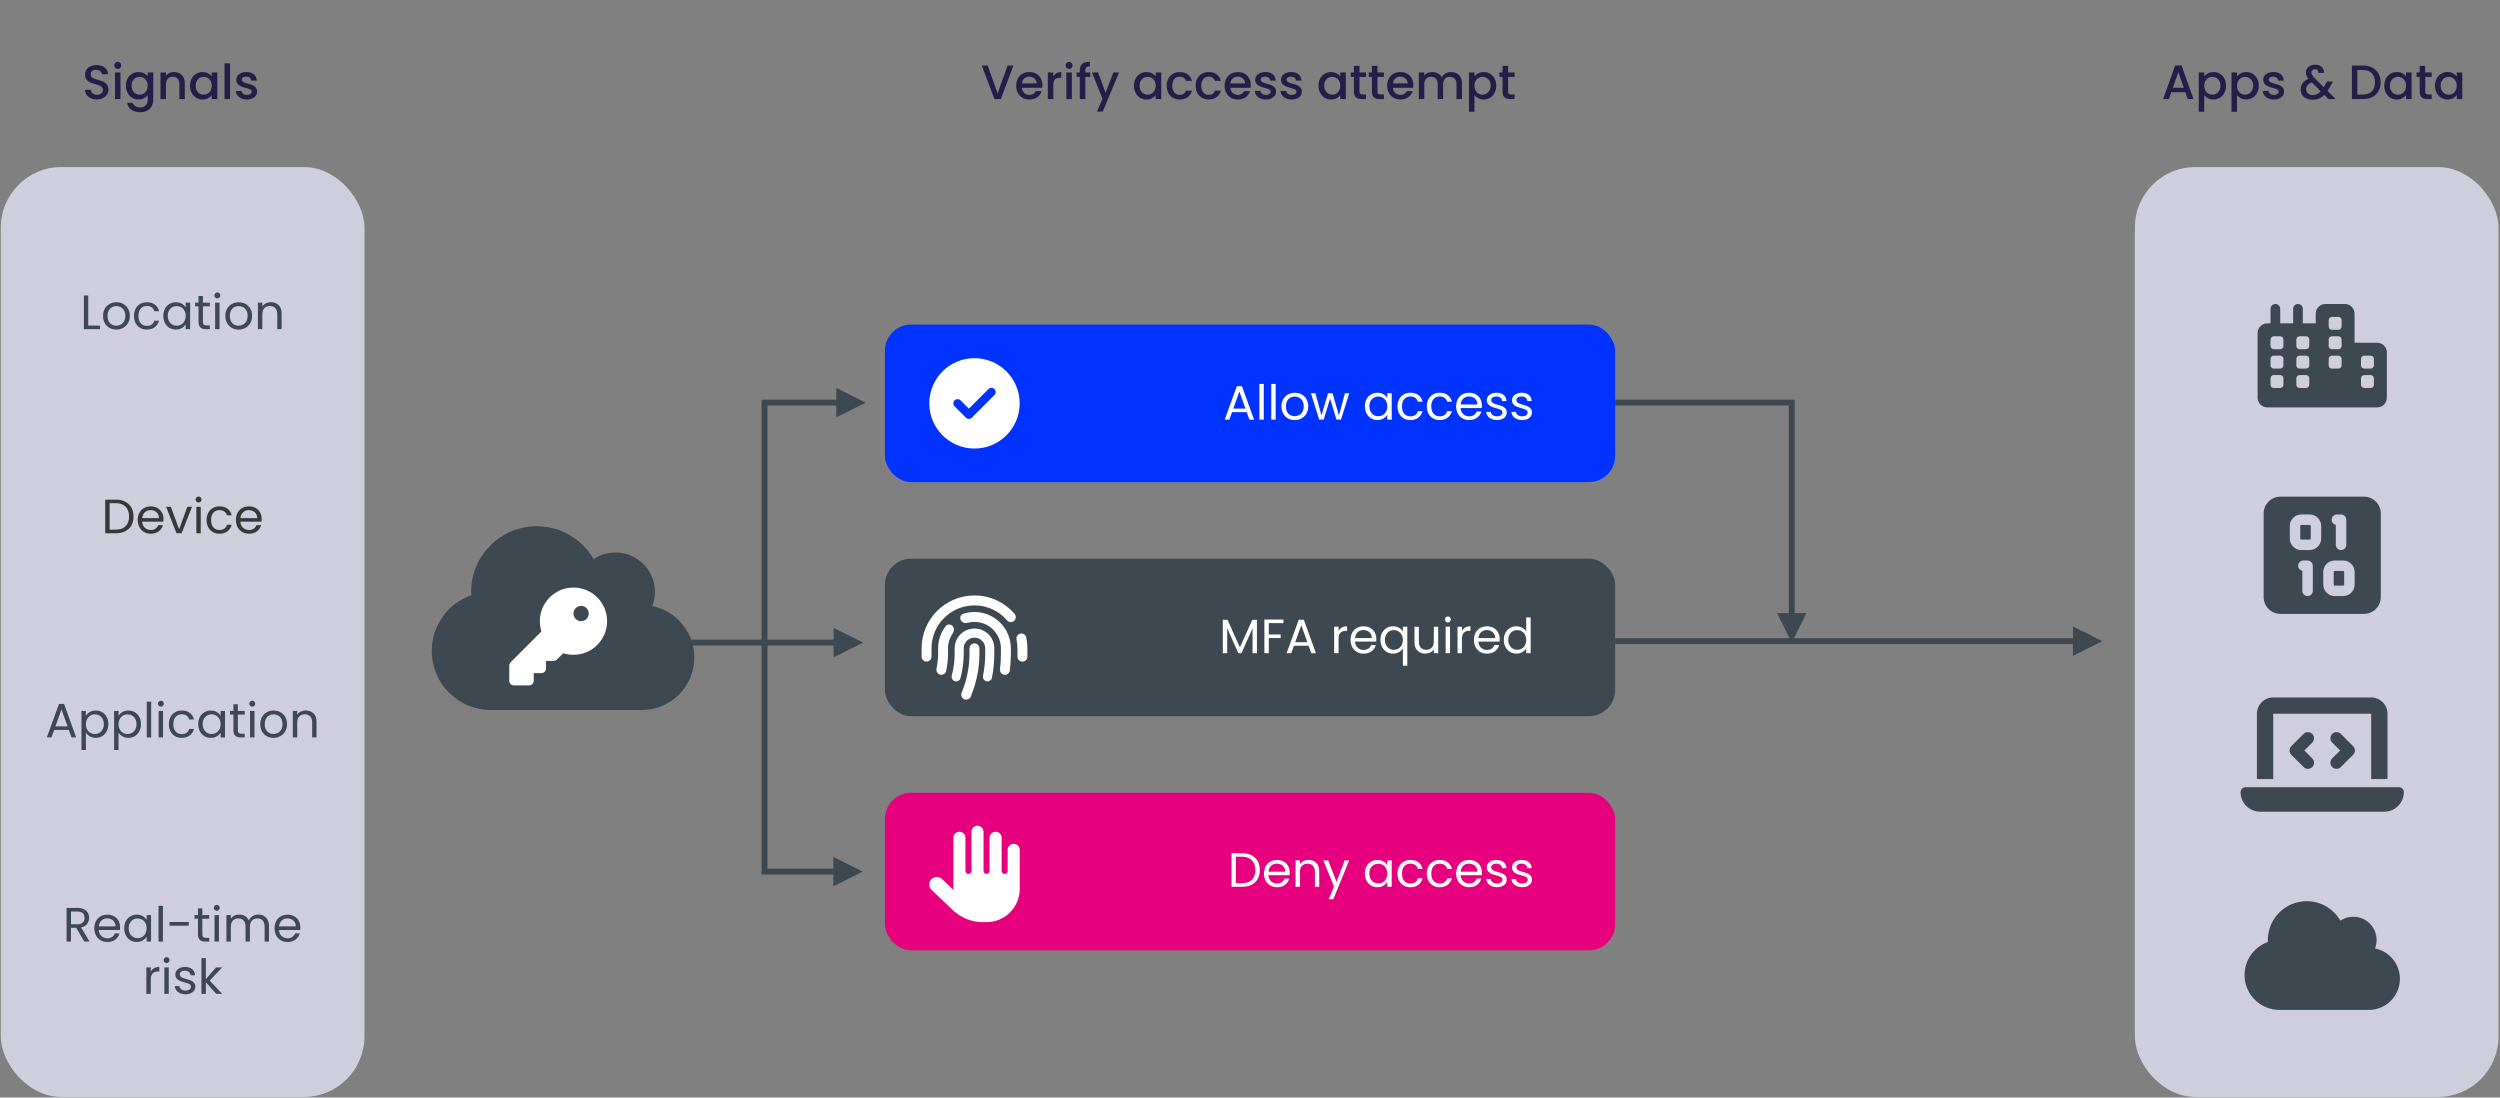 <?xml version="1.0" encoding="UTF-8"?>
<svg id="uuid-ef4c931e-567d-4465-a913-e1e617010aec" xmlns="http://www.w3.org/2000/svg" viewBox="0 0 1864 818.32">
  <rect x="0" y="0" width="1864" height="818.32" fill="#808080" stroke="none"/>
  <defs>
    <style>
      .cls-1 {
        fill: none;
      }

      .cls-2 {
        fill: #03f;
      }

      .cls-3 {
        fill: #241e49;
      }

      .cls-4 {
        fill: #fff;
      }

      .cls-5 {
        fill: #cfcedd;
      }

      .cls-6 {
        fill: #383838;
      }

      .cls-7 {
        fill: #e6007e;
      }

      .cls-8 {
        fill: #3d4850;
      }
    </style>
  </defs>
  <rect class="cls-5" x=".59" y="124.54" width="271.15" height="693.36" rx="45.19" ry="45.19"/>
  <path class="cls-8" d="M321.91,485.34c0,24.32,19.73,44.05,44.05,44.05h112.56c21.63,0,39.15-17.53,39.15-39.15,0-18.93-13.46-34.75-31.32-38.36,1.25-3.27,1.96-6.85,1.96-10.58,0-16.21-13.15-29.36-29.36-29.36-6.03,0-11.65,1.84-16.3,4.96-8.47-14.68-24.29-24.53-42.43-24.53-27.04,0-48.94,21.9-48.94,48.94,0,.83.03,1.65.06,2.48-17.13,6.03-29.43,22.36-29.43,41.57Z"/>
  <rect class="cls-2" x="659.76" y="242" width="544.49" height="117.46" rx="19.58" ry="19.58"/>
  <rect class="cls-8" x="659.76" y="416.54" width="544.49" height="117.46" rx="19.58" ry="19.58"/>
  <rect class="cls-7" x="659.76" y="591.09" width="544.49" height="117.46" rx="19.58" ry="19.58"/>
  <rect class="cls-5" x="1591.75" y="124.54" width="271.15" height="693.36" rx="45.19" ry="45.19"/>
  <path class="cls-8" d="M621.33,660.85l21.96-10.98-21.96-10.98v21.96h0ZM623.53,311.16l21.96-10.98-21.96-10.98v21.96h0ZM625.72,297.99h-57.88v354.08h55.69v-4.39h-53.49l2.2,2.2v-349.69l-2.2,2.2h55.69v-4.39h-.01Z"/>
  <path class="cls-8" d="M621.57,468.14l21.96,10.98-21.96,10.98v-21.96h0ZM481.92,476.92h141.85v4.39h-141.85v-4.39Z"/>
  <path class="cls-8" d="M1545.56,467.04l21.96,10.98-21.96,10.98v-21.96h0ZM1204.24,475.82h343.51v4.39h-343.51v-4.39Z"/>
  <path class="cls-8" d="M1346.91,457.16l-10.98,21.96-10.98-21.96h21.96ZM1204.24,297.99h133.88v161.37h-4.39v-159.17l2.2,2.2h-131.69v-4.39h0Z"/>
  <path class="cls-8" d="M1755.54,233.87c0-3.99-3.24-7.23-7.23-7.23h-14.46c-3.99,0-7.23,3.24-7.23,7.23v7.23h-9.64v-10.84c0-2-1.61-3.61-3.61-3.61s-3.61,1.61-3.61,3.61v10.84h-9.64v-10.84c0-2-1.61-3.61-3.61-3.61s-3.61,1.61-3.61,3.61v10.84h-2.41c-3.99,0-7.23,3.24-7.23,7.23v48.19c0,3.99,3.24,7.23,7.23,7.23h81.92c3.99,0,7.23-3.24,7.23-7.23v-33.73c0-3.99-3.24-7.23-7.23-7.23h-16.87v-21.68ZM1769.99,282.06v4.82c0,1.33-1.08,2.41-2.41,2.41h-4.82c-1.33,0-2.41-1.08-2.41-2.41v-4.82c0-1.33,1.08-2.41,2.41-2.41h4.82c1.33,0,2.41,1.08,2.41,2.41ZM1719.39,289.29h-4.82c-1.33,0-2.41-1.08-2.41-2.41v-4.82c0-1.33,1.08-2.41,2.41-2.41h4.82c1.33,0,2.41,1.08,2.41,2.41v4.82c0,1.33-1.08,2.41-2.41,2.41ZM1702.53,286.88c0,1.33-1.08,2.41-2.41,2.41h-4.82c-1.33,0-2.41-1.08-2.41-2.41v-4.82c0-1.33,1.08-2.41,2.41-2.41h4.82c1.33,0,2.41,1.08,2.41,2.41v4.82ZM1767.58,265.19c1.33,0,2.41,1.08,2.41,2.41v4.82c0,1.33-1.08,2.41-2.41,2.41h-4.82c-1.33,0-2.41-1.08-2.41-2.41v-4.82c0-1.33,1.08-2.41,2.41-2.41h4.82ZM1721.8,253.15v4.82c0,1.33-1.08,2.41-2.41,2.41h-4.82c-1.33,0-2.41-1.08-2.41-2.41v-4.82c0-1.33,1.08-2.41,2.41-2.41h4.82c1.33,0,2.41,1.08,2.41,2.41ZM1700.12,250.74c1.33,0,2.41,1.08,2.41,2.41v4.82c0,1.33-1.08,2.41-2.41,2.41h-4.82c-1.33,0-2.41-1.08-2.41-2.41v-4.82c0-1.33,1.08-2.41,2.41-2.41h4.82ZM1721.8,272.42c0,1.33-1.08,2.41-2.41,2.41h-4.82c-1.33,0-2.41-1.08-2.41-2.41v-4.82c0-1.33,1.08-2.41,2.41-2.41h4.82c1.33,0,2.41,1.08,2.41,2.41v4.82ZM1700.12,274.83h-4.82c-1.33,0-2.41-1.08-2.41-2.41v-4.82c0-1.33,1.08-2.41,2.41-2.41h4.82c1.33,0,2.41,1.08,2.41,2.41v4.82c0,1.33-1.08,2.41-2.41,2.41ZM1745.9,267.6v4.82c0,1.33-1.08,2.41-2.41,2.41h-4.82c-1.33,0-2.41-1.08-2.41-2.41v-4.82c0-1.33,1.08-2.41,2.41-2.41h4.82c1.33,0,2.41,1.08,2.41,2.41ZM1743.49,236.28c1.33,0,2.41,1.08,2.41,2.41v4.82c0,1.33-1.08,2.41-2.41,2.41h-4.82c-1.33,0-2.41-1.08-2.41-2.41v-4.82c0-1.33,1.08-2.41,2.41-2.41h4.82ZM1745.9,253.15v4.82c0,1.33-1.08,2.41-2.41,2.41h-4.82c-1.33,0-2.41-1.08-2.41-2.41v-4.82c0-1.33,1.08-2.41,2.41-2.41h4.82c1.33,0,2.41,1.08,2.41,2.41Z"/>
  <path class="cls-8" d="M1687.77,382.82c0-6.88,5.6-12.48,12.48-12.48h62.39c6.88,0,12.48,5.6,12.48,12.48v62.39c0,6.88-5.6,12.48-12.48,12.48h-62.39c-6.88,0-12.48-5.6-12.48-12.48v-62.39ZM1715.85,383.6c-4.74,0-8.58,3.84-8.58,8.58v9.36c0,4.74,3.84,8.58,8.58,8.58h6.24c4.74,0,8.58-3.84,8.58-8.58v-9.36c0-4.74-3.84-8.58-8.58-8.58h-6.24ZM1715.07,392.18c0-.43.35-.78.78-.78h6.24c.43,0,.78.35.78.78v9.36c0,.43-.35.78-.78.78h-6.24c-.43,0-.78-.35-.78-.78v-9.36ZM1742.36,383.6c-2.14,0-3.9,1.75-3.9,3.9,0,1.89,1.35,3.45,3.12,3.82v14.89c0,2.14,1.75,3.9,3.9,3.9s3.9-1.75,3.9-3.9v-18.72c0-2.14-1.75-3.9-3.9-3.9h-3.12ZM1713.51,421.81c0,1.89,1.35,3.45,3.12,3.82v14.89c0,2.14,1.75,3.9,3.9,3.9s3.9-1.75,3.9-3.9v-18.72c0-2.14-1.75-3.9-3.9-3.9h-3.12c-2.14,0-3.9,1.75-3.9,3.9ZM1732.22,426.49v9.36c0,4.74,3.84,8.58,8.58,8.58h6.24c4.74,0,8.58-3.84,8.58-8.58v-9.36c0-4.74-3.84-8.58-8.58-8.58h-6.24c-4.74,0-8.58,3.84-8.58,8.58ZM1740.8,425.71h6.24c.43,0,.78.35.78.78v9.36c0,.43-.35.78-.78.78h-6.24c-.43,0-.78-.35-.78-.78v-9.36c0-.43.35-.78.78-.78Z"/>
  <path class="cls-8" d="M1682.75,532.18c0-6.71,5.46-12.17,12.17-12.17h73.03c6.71,0,12.17,5.46,12.17,12.17v48.69h-12.17v-48.69h-73.03v48.69h-12.17v-48.69ZM1670.58,590.6c0-2.02,1.64-3.65,3.65-3.65h114.42c2.02,0,3.65,1.64,3.65,3.65,0,8.06-6.54,14.61-14.61,14.61h-92.51c-8.06,0-14.61-6.54-14.61-14.61ZM1724.02,553.67l-5.9,5.9,5.9,5.9c1.79,1.79,1.79,4.68,0,6.45s-4.68,1.79-6.45,0l-9.13-9.13c-1.79-1.79-1.79-4.68,0-6.45l9.13-9.13c1.79-1.79,4.68-1.79,6.45,0s1.79,4.68,0,6.45v.02ZM1745.33,547.2l9.13,9.13c1.79,1.79,1.79,4.68,0,6.45l-9.13,9.13c-1.79,1.79-4.68,1.79-6.45,0s-1.79-4.68,0-6.45l5.9-5.9-5.9-5.9c-1.79-1.79-1.79-4.68,0-6.45s4.68-1.79,6.45,0v-.02Z"/>
  <path class="cls-4" d="M427.58,488.22c13.85,0,25.07-11.23,25.07-25.07s-11.23-25.07-25.07-25.07-25.07,11.23-25.07,25.07c0,2.66.41,5.24,1.18,7.65l-22.98,22.98c-.64.64-1,1.51-1,2.42v11.4c0,1.89,1.52,3.42,3.42,3.42h11.4c1.89,0,3.42-1.52,3.42-3.42v-5.7h5.7c1.89,0,3.42-1.52,3.42-3.42v-5.7h5.7c.91,0,1.78-.36,2.42-1l4.74-4.74c2.41.77,4.99,1.18,7.65,1.18ZM433.28,451.75c3.15,0,5.7,2.55,5.7,5.7s-2.55,5.7-5.7,5.7-5.7-2.55-5.7-5.7,2.55-5.7,5.7-5.7Z"/>
  <path class="cls-4" d="M726.57,334.43c18.61,0,33.69-15.09,33.69-33.69s-15.09-33.69-33.69-33.69-33.69,15.09-33.69,33.69,15.09,33.69,33.69,33.69ZM741.45,294.55l-16.85,16.85c-1.24,1.24-3.24,1.24-4.46,0l-8.42-8.42c-1.24-1.24-1.24-3.24,0-4.46s3.24-1.24,4.46,0l6.19,6.19,14.61-14.62c1.24-1.24,3.24-1.24,4.46,0s1.24,3.24,0,4.46h.01Z"/>
  <path class="cls-4" d="M733.32,620.14c0-2.49-2.01-4.49-4.49-4.49s-4.49,2.01-4.49,4.49v29.21c0,1.24-1.01,2.25-2.25,2.25s-2.25-1.01-2.25-2.25v-24.72c0-2.49-2.01-4.49-4.49-4.49s-4.49,2.01-4.49,4.49v38.2c0,.21,0,.44.01.65l-8.5-8.09c-2.25-2.13-5.8-2.05-7.95.2s-2.05,5.8.2,7.95l15.79,15.03c6.05,5.77,14.1,8.99,22.47,8.99h2.7c13.65,0,24.72-11.07,24.72-24.72v-29.21c0-2.49-2.01-4.49-4.49-4.49s-4.49,2.01-4.49,4.49v15.73c0,1.24-1.01,2.25-2.25,2.25s-2.25-1.01-2.25-2.25v-24.72c0-2.49-2.01-4.49-4.49-4.49s-4.49,2.01-4.49,4.49v24.72c0,1.24-1.01,2.25-2.25,2.25s-2.25-1.01-2.25-2.25v-29.21Z"/>
  <path class="cls-4" d="M694.53,483.42c0-17.7,14.34-32.04,32.04-32.04,9.72,0,18.42,4.33,24.31,11.17,1.32,1.56,3.67,1.73,5.21.4s1.73-3.67.4-5.21c-7.22-8.43-17.95-13.76-29.91-13.76-21.78,0-39.43,17.65-39.43,39.43v6.16c0,2.05,1.65,3.7,3.7,3.7s3.7-1.65,3.7-3.7v-6.16ZM765.15,475.27c-.42-2-2.39-3.28-4.37-2.85s-3.28,2.39-2.85,4.37c.45,2.14.69,4.36.69,6.64v6.16c0,2.05,1.65,3.7,3.7,3.7s3.7-1.65,3.7-3.7v-6.16c0-2.79-.29-5.51-.85-8.15l-.02-.02ZM726.57,456.31c-2.93,0-5.76.46-8.4,1.32-2.34.77-2.88,3.65-1.28,5.53,1.09,1.28,2.9,1.66,4.53,1.22,1.63-.45,3.36-.68,5.14-.68,10.89,0,19.72,8.83,19.72,19.72v3.84c0,3.88-.23,7.75-.68,11.6-.26,2.25,1.45,4.28,3.73,4.28,1.82,0,3.37-1.32,3.59-3.13.51-4.22.77-8.47.77-12.74v-3.84c0-14.97-12.14-27.11-27.11-27.11l-.02-.02ZM710.35,466.89c-1.4-1.63-3.9-1.76-5.22-.06-3.56,4.58-5.67,10.34-5.67,16.59v3.84c0,3.73-.4,7.46-1.2,11.08-.52,2.4,1.22,4.81,3.68,4.81,1.62,0,3.07-1.08,3.42-2.66.99-4.33,1.49-8.75,1.49-13.22v-3.84c0-4.19,1.31-8.07,3.53-11.26,1.11-1.6,1.23-3.79-.03-5.27h0ZM726.57,468.63c-8.16,0-14.79,6.62-14.79,14.79v3.84c0,5.53-.71,11.01-2.13,16.34-.59,2.2,1.03,4.47,3.31,4.47,1.46,0,2.76-.96,3.14-2.37,1.62-6.01,2.45-12.2,2.45-18.44v-3.84c0-4.42,3.59-8.01,8.01-8.01s8.01,3.59,8.01,8.01v3.84c0,5.59-.54,11.15-1.6,16.62-.42,2.14,1.19,4.19,3.36,4.19,1.57,0,2.93-1.08,3.23-2.62,1.19-5.98,1.79-12.06,1.79-18.19v-3.84c0-8.16-6.62-14.79-14.79-14.79h0ZM730.26,483.42c0-2.05-1.65-3.7-3.7-3.7s-3.7,1.65-3.7,3.7v3.84c0,9.23-1.69,18.38-5.01,26.99l-.91,2.36c-.74,1.91.22,4.05,2.13,4.78s4.05-.22,4.78-2.13l.91-2.36c3.64-9.46,5.5-19.5,5.5-29.64v-3.84Z"/>
  <path class="cls-8" d="M1673.53,726.95c0,14.39,11.67,26.06,26.06,26.06h66.6c12.8,0,23.17-10.37,23.17-23.17,0-11.2-7.96-20.56-18.53-22.7.74-1.94,1.16-4.05,1.16-6.26,0-9.59-7.78-17.37-17.37-17.37-3.57,0-6.9,1.09-9.65,2.93-5.01-8.69-14.37-14.52-25.1-14.52-16,0-28.96,12.96-28.96,28.96,0,.49.02.98.04,1.47-10.14,3.57-17.41,13.23-17.41,24.6Z"/>
  <g>
    <rect class="cls-1" x="61.3" y="47.23" width="146.36" height="35.01"/>
    <path class="cls-3" d="M67.7,73.24c-1.34-.59-2.4-1.42-3.17-2.5-.77-1.08-1.15-2.34-1.15-3.78h4.39c.09,1.08.52,1.97,1.28,2.66.76.7,1.82,1.04,3.19,1.04s2.52-.34,3.31-1.03,1.19-1.57,1.19-2.65c0-.84-.25-1.52-.74-2.05-.49-.53-1.1-.94-1.84-1.22-.73-.29-1.75-.6-3.04-.94-1.63-.43-2.96-.87-3.98-1.31-1.02-.44-1.89-1.13-2.61-2.07-.72-.94-1.08-2.18-1.08-3.74,0-1.44.36-2.7,1.08-3.78.72-1.08,1.73-1.91,3.02-2.48s2.8-.86,4.5-.86c2.42,0,4.41.61,5.96,1.82s2.41,2.87,2.57,4.99h-4.54c-.07-.91-.5-1.69-1.3-2.34s-1.84-.97-3.13-.97c-1.18,0-2.14.3-2.88.9-.74.6-1.12,1.46-1.12,2.59,0,.77.23,1.4.7,1.89.47.49,1.06.88,1.78,1.17.72.29,1.7.6,2.95.94,1.66.46,3.01.91,4.05,1.37,1.04.46,1.93,1.16,2.66,2.11.73.95,1.1,2.21,1.1,3.8,0,1.27-.34,2.47-1.03,3.6-.68,1.13-1.68,2.03-2.99,2.72-1.31.68-2.85,1.03-4.63,1.03-1.68,0-3.19-.29-4.54-.88Z"/>
    <path class="cls-3" d="M85.95,50.65c-.5-.5-.76-1.13-.76-1.87s.25-1.37.76-1.87,1.13-.76,1.87-.76,1.33.25,1.84.76.76,1.13.76,1.87-.25,1.37-.76,1.87c-.5.5-1.12.76-1.84.76s-1.37-.25-1.87-.76ZM89.84,54.04v19.84h-4.1v-19.84h4.1Z"/>
    <path class="cls-3" d="M107.32,54.63c1.19.61,2.12,1.37,2.79,2.29v-2.88h4.14v20.16c0,1.82-.38,3.45-1.15,4.88-.77,1.43-1.88,2.55-3.33,3.37s-3.19,1.22-5.2,1.22c-2.69,0-4.92-.63-6.7-1.89-1.78-1.26-2.78-2.97-3.02-5.13h4.07c.31,1.03.98,1.87,2,2.5,1.02.64,2.24.95,3.65.95,1.66,0,2.99-.5,4.01-1.51,1.02-1.01,1.53-2.47,1.53-4.39v-3.31c-.7.94-1.64,1.72-2.83,2.36-1.19.64-2.54.95-4.05.95-1.73,0-3.31-.44-4.73-1.31-1.43-.88-2.56-2.1-3.38-3.67-.83-1.57-1.24-3.35-1.24-5.35s.41-3.76,1.24-5.29c.83-1.54,1.96-2.73,3.38-3.58,1.43-.85,3.01-1.28,4.73-1.28,1.54,0,2.9.31,4.09.92ZM109.26,60.37c-.56-1.01-1.3-1.78-2.21-2.3-.91-.53-1.9-.79-2.95-.79s-2.04.26-2.95.77-1.65,1.27-2.21,2.27c-.56,1-.85,2.18-.85,3.55s.28,2.57.85,3.6c.56,1.03,1.31,1.82,2.23,2.36s1.9.81,2.93.81,2.04-.26,2.95-.79c.91-.53,1.65-1.3,2.21-2.32.56-1.02.85-2.21.85-3.58s-.28-2.56-.85-3.56Z"/>
    <path class="cls-3" d="M133.85,54.68c1.24.65,2.2,1.61,2.9,2.88.7,1.27,1.04,2.81,1.04,4.61v11.7h-4.07v-11.09c0-1.78-.44-3.14-1.33-4.09-.89-.95-2.1-1.42-3.64-1.42s-2.75.47-3.65,1.42c-.9.95-1.35,2.31-1.35,4.09v11.09h-4.1v-19.84h4.1v2.27c.67-.82,1.53-1.45,2.57-1.91,1.04-.46,2.15-.68,3.33-.68,1.56,0,2.96.32,4.19.97Z"/>
    <path class="cls-3" d="M142.89,58.57c.83-1.54,1.96-2.73,3.38-3.58,1.43-.85,3.01-1.28,4.73-1.28,1.56,0,2.92.31,4.09.92,1.16.61,2.09,1.37,2.79,2.29v-2.88h4.14v19.84h-4.14v-2.95c-.7.94-1.64,1.72-2.84,2.34-1.2.62-2.57.94-4.1.94-1.7,0-3.26-.44-4.68-1.31-1.42-.88-2.54-2.1-3.37-3.67-.83-1.57-1.24-3.35-1.24-5.35s.41-3.76,1.24-5.29ZM157.04,60.37c-.56-1.01-1.3-1.78-2.21-2.3-.91-.53-1.9-.79-2.95-.79s-2.04.26-2.95.77-1.65,1.27-2.21,2.27c-.56,1-.85,2.18-.85,3.55s.28,2.57.85,3.6c.56,1.03,1.31,1.82,2.23,2.36s1.9.81,2.93.81,2.04-.26,2.95-.79c.91-.53,1.65-1.3,2.21-2.32.56-1.02.85-2.21.85-3.58s-.28-2.56-.85-3.56Z"/>
    <path class="cls-3" d="M171.53,47.23v26.64h-4.1v-26.64h4.1Z"/>
    <path class="cls-3" d="M179.93,73.35c-1.24-.56-2.21-1.33-2.93-2.3-.72-.97-1.1-2.06-1.15-3.26h4.25c.07.84.47,1.54,1.21,2.11.73.56,1.65.85,2.75.85s2.05-.22,2.68-.67c.64-.44.95-1.01.95-1.71,0-.74-.35-1.3-1.06-1.66-.71-.36-1.83-.76-3.37-1.19-1.49-.41-2.7-.8-3.64-1.19-.94-.38-1.75-.97-2.43-1.76-.68-.79-1.03-1.84-1.03-3.13,0-1.06.31-2.02.94-2.9.62-.88,1.52-1.57,2.68-2.07,1.16-.5,2.5-.76,4.01-.76,2.26,0,4.07.57,5.45,1.71,1.38,1.14,2.12,2.69,2.21,4.66h-4.1c-.07-.89-.43-1.6-1.08-2.12-.65-.53-1.52-.79-2.63-.79s-1.91.2-2.48.61-.86.95-.86,1.62c0,.53.19.97.58,1.33.38.36.85.64,1.4.85.55.2,1.37.46,2.45.77,1.44.38,2.62.77,3.55,1.17s1.72.98,2.39,1.75c.67.77,1.02,1.79,1.04,3.06,0,1.13-.31,2.14-.94,3.02-.62.89-1.51,1.58-2.65,2.09-1.14.5-2.48.76-4.01.76s-2.96-.28-4.19-.85Z"/>
  </g>
  <g>
    <rect class="cls-1" x="1611.61" y="47.23" width="231.44" height="35.01"/>
    <path class="cls-3" d="M1629.39,68.76h-10.48l-1.8,5.11h-4.28l8.96-25.06h4.75l8.96,25.06h-4.32l-1.8-5.11ZM1628.24,65.41l-4.07-11.63-4.1,11.63h8.17Z"/>
    <path class="cls-3" d="M1646.35,54.65c1.2-.62,2.56-.94,4.07-.94,1.73,0,3.31.43,4.73,1.28,1.43.85,2.55,2.05,3.37,3.58.82,1.54,1.22,3.3,1.22,5.29s-.41,3.77-1.22,5.35c-.82,1.57-1.94,2.8-3.37,3.67-1.43.88-3.01,1.31-4.73,1.31-1.51,0-2.86-.31-4.03-.92-1.18-.61-2.14-1.37-2.88-2.29v12.31h-4.1v-29.27h4.1v2.92c.7-.91,1.64-1.68,2.84-2.3ZM1654.71,60.32c-.56-1-1.31-1.75-2.23-2.27-.92-.52-1.91-.77-2.97-.77s-2.01.26-2.93.79c-.92.53-1.67,1.3-2.23,2.3-.56,1.01-.85,2.2-.85,3.56s.28,2.56.85,3.58c.56,1.02,1.31,1.79,2.23,2.32.92.53,1.9.79,2.93.79s2.04-.27,2.97-.81c.92-.54,1.67-1.33,2.23-2.36.56-1.03.85-2.23.85-3.6s-.28-2.55-.85-3.55Z"/>
    <path class="cls-3" d="M1670.75,54.65c1.2-.62,2.56-.94,4.07-.94,1.73,0,3.31.43,4.73,1.28,1.43.85,2.55,2.05,3.37,3.58.82,1.54,1.22,3.3,1.22,5.29s-.41,3.77-1.22,5.35c-.82,1.57-1.94,2.8-3.37,3.67-1.43.88-3.01,1.31-4.73,1.31-1.51,0-2.86-.31-4.03-.92-1.18-.61-2.14-1.37-2.88-2.29v12.31h-4.1v-29.27h4.1v2.92c.7-.91,1.64-1.68,2.84-2.3ZM1679.12,60.32c-.56-1-1.31-1.75-2.23-2.27-.92-.52-1.91-.77-2.97-.77s-2.01.26-2.93.79c-.92.53-1.67,1.3-2.23,2.3-.56,1.01-.85,2.2-.85,3.56s.28,2.56.85,3.58c.56,1.02,1.31,1.79,2.23,2.32.92.53,1.9.79,2.93.79s2.04-.27,2.97-.81c.92-.54,1.67-1.33,2.23-2.36.56-1.03.85-2.23.85-3.6s-.28-2.55-.85-3.55Z"/>
    <path class="cls-3" d="M1691.22,73.35c-1.24-.56-2.21-1.33-2.93-2.3-.72-.97-1.1-2.06-1.15-3.26h4.25c.07.84.47,1.54,1.21,2.11.73.56,1.65.85,2.75.85s2.05-.22,2.68-.67c.64-.44.95-1.01.95-1.71,0-.74-.35-1.3-1.06-1.66-.71-.36-1.83-.76-3.37-1.19-1.49-.41-2.7-.8-3.64-1.19-.94-.38-1.75-.97-2.43-1.76-.68-.79-1.03-1.84-1.03-3.13,0-1.06.31-2.02.94-2.9.62-.88,1.52-1.57,2.68-2.07,1.16-.5,2.5-.76,4.01-.76,2.26,0,4.07.57,5.45,1.71,1.38,1.14,2.12,2.69,2.21,4.66h-4.1c-.07-.89-.43-1.6-1.08-2.12-.65-.53-1.52-.79-2.63-.79s-1.91.2-2.48.61-.86.95-.86,1.62c0,.53.19.97.58,1.33.38.36.85.64,1.4.85.55.2,1.37.46,2.45.77,1.44.38,2.62.77,3.55,1.17s1.72.98,2.39,1.75c.67.77,1.02,1.79,1.04,3.06,0,1.13-.31,2.14-.94,3.02-.62.89-1.51,1.58-2.65,2.09-1.14.5-2.48.76-4.01.76s-2.96-.28-4.19-.85Z"/>
    <path class="cls-3" d="M1736.13,73.87l-3.1-3.1c-1.2,1.2-2.51,2.09-3.92,2.68s-3,.88-4.75.88-3.35-.31-4.72-.94c-1.37-.62-2.42-1.52-3.17-2.68-.74-1.16-1.12-2.51-1.12-4.05,0-1.73.49-3.27,1.48-4.63.98-1.36,2.45-2.43,4.39-3.22-.7-.84-1.19-1.63-1.48-2.36s-.43-1.54-.43-2.43c0-1.1.28-2.09.85-2.95.56-.86,1.37-1.55,2.43-2.05,1.06-.5,2.28-.76,3.67-.76s2.62.27,3.62.81c1,.54,1.74,1.28,2.23,2.21.49.94.69,1.98.59,3.13h-4.1c.02-.89-.19-1.58-.65-2.07-.46-.49-1.08-.74-1.87-.74s-1.43.23-1.93.7c-.49.47-.74,1.04-.74,1.71s.19,1.29.56,1.93c.37.64,1.03,1.46,1.96,2.47l6.62,6.59,2.56-4.21h4.43l-3.24,5.54-.9,1.48,6.08,6.05h-5.36ZM1730.33,68.08l-6.62-6.66c-2.83,1.13-4.25,2.83-4.25,5.11,0,1.22.46,2.25,1.37,3.08.91.83,2.09,1.24,3.53,1.24,2.26,0,4.25-.92,5.98-2.77Z"/>
    <path class="cls-3" d="M1768.73,50.38c2,1.02,3.55,2.48,4.64,4.39,1.09,1.91,1.64,4.13,1.64,6.68s-.55,4.75-1.64,6.62-2.64,3.31-4.64,4.3c-2,1-4.34,1.49-7,1.49h-8.17v-25.02h8.17c2.66,0,5,.51,7,1.53ZM1768.45,68.15c1.56-1.58,2.34-3.82,2.34-6.7s-.78-5.17-2.34-6.8c-1.56-1.63-3.8-2.45-6.73-2.45h-4.07v18.32h4.07c2.93,0,5.17-.79,6.73-2.38Z"/>
    <path class="cls-3" d="M1778.95,58.57c.83-1.54,1.96-2.73,3.38-3.58,1.43-.85,3.01-1.28,4.73-1.28,1.56,0,2.92.31,4.09.92,1.16.61,2.09,1.37,2.79,2.29v-2.88h4.14v19.84h-4.14v-2.95c-.7.94-1.64,1.72-2.84,2.34-1.2.62-2.57.94-4.1.94-1.7,0-3.26-.44-4.68-1.31-1.42-.88-2.54-2.1-3.37-3.67-.83-1.57-1.24-3.35-1.24-5.35s.41-3.76,1.24-5.29ZM1793.1,60.37c-.56-1.01-1.3-1.78-2.21-2.3-.91-.53-1.9-.79-2.95-.79s-2.04.26-2.95.77-1.65,1.27-2.21,2.27c-.56,1-.85,2.18-.85,3.55s.28,2.57.85,3.6c.56,1.03,1.31,1.82,2.23,2.36s1.9.81,2.93.81,2.04-.26,2.95-.79c.91-.53,1.65-1.3,2.21-2.32.56-1.02.85-2.21.85-3.58s-.28-2.56-.85-3.56Z"/>
    <path class="cls-3" d="M1808.27,57.38v10.98c0,.74.17,1.28.52,1.6.35.32.94.49,1.78.49h2.52v3.42h-3.24c-1.85,0-3.26-.43-4.25-1.3-.98-.86-1.48-2.27-1.48-4.21v-10.98h-2.34v-3.35h2.34v-4.93h4.14v4.93h4.82v3.35h-4.82Z"/>
    <path class="cls-3" d="M1816.75,58.57c.83-1.54,1.96-2.73,3.38-3.58,1.43-.85,3.01-1.28,4.73-1.28,1.56,0,2.92.31,4.09.92,1.16.61,2.09,1.37,2.79,2.29v-2.88h4.14v19.84h-4.14v-2.95c-.7.94-1.64,1.72-2.84,2.34-1.2.62-2.57.94-4.1.94-1.7,0-3.26-.44-4.68-1.31-1.42-.88-2.54-2.1-3.37-3.67-.83-1.57-1.24-3.35-1.24-5.35s.41-3.76,1.24-5.29ZM1830.9,60.37c-.56-1.01-1.3-1.78-2.21-2.3-.91-.53-1.9-.79-2.95-.79s-2.04.26-2.95.77-1.65,1.27-2.21,2.27c-.56,1-.85,2.18-.85,3.55s.28,2.57.85,3.6c.56,1.03,1.31,1.82,2.23,2.36s1.9.81,2.93.81,2.04-.26,2.95-.79c.91-.53,1.65-1.3,2.21-2.32.56-1.02.85-2.21.85-3.58s-.28-2.56-.85-3.56Z"/>
  </g>
  <g>
    <rect class="cls-1" x="731.34" y="47.23" width="401.32" height="35.01"/>
    <path class="cls-3" d="M755.6,48.85l-9.4,25.02h-4.75l-9.43-25.02h4.39l7.42,20.81,7.45-20.81h4.32Z"/>
    <path class="cls-3" d="M777.06,65.48h-15.16c.12,1.58.71,2.86,1.76,3.82s2.35,1.44,3.89,1.44c2.21,0,3.77-.92,4.68-2.77h4.43c-.6,1.82-1.69,3.32-3.26,4.48-1.57,1.16-3.52,1.75-5.85,1.75-1.9,0-3.59-.43-5.09-1.28-1.5-.85-2.68-2.05-3.53-3.6-.85-1.55-1.28-3.34-1.28-5.38s.41-3.83,1.24-5.38c.83-1.55,1.99-2.74,3.49-3.58,1.5-.84,3.22-1.26,5.17-1.26s3.54.41,5,1.22c1.46.82,2.6,1.96,3.42,3.44.82,1.48,1.22,3.17,1.22,5.09,0,.74-.05,1.42-.14,2.02ZM772.92,62.17c-.02-1.51-.56-2.72-1.62-3.64-1.06-.91-2.36-1.37-3.92-1.37-1.42,0-2.63.45-3.64,1.35s-1.61,2.12-1.8,3.65h10.98Z"/>
    <path class="cls-3" d="M787.73,54.56c1-.56,2.18-.85,3.55-.85v4.25h-1.04c-1.61,0-2.83.41-3.65,1.22-.83.82-1.24,2.23-1.24,4.25v10.44h-4.1v-19.84h4.1v2.88c.6-1.01,1.4-1.79,2.39-2.36Z"/>
    <path class="cls-3" d="M795.27,50.65c-.5-.5-.76-1.13-.76-1.87s.25-1.37.76-1.87,1.13-.76,1.87-.76,1.33.25,1.84.76.76,1.13.76,1.87-.25,1.37-.76,1.87c-.5.5-1.12.76-1.84.76s-1.37-.25-1.87-.76ZM799.16,54.04v19.84h-4.1v-19.84h4.1Z"/>
    <path class="cls-3" d="M812.88,57.38h-3.67v16.49h-4.14v-16.49h-2.34v-3.35h2.34v-1.4c0-2.28.61-3.94,1.82-4.99,1.21-1.04,3.11-1.57,5.71-1.57v3.42c-1.25,0-2.12.23-2.63.7-.5.47-.76,1.28-.76,2.43v1.4h3.67v3.35Z"/>
    <path class="cls-3" d="M834.37,54.04l-12.17,29.16h-4.25l4.03-9.65-7.81-19.51h4.57l5.58,15.12,5.8-15.12h4.25Z"/>
    <path class="cls-3" d="M846.7,58.57c.83-1.54,1.96-2.73,3.38-3.58,1.43-.85,3.01-1.28,4.73-1.28,1.56,0,2.92.31,4.09.92,1.16.61,2.09,1.37,2.79,2.29v-2.88h4.14v19.84h-4.14v-2.95c-.7.94-1.64,1.72-2.84,2.34-1.2.62-2.57.94-4.1.94-1.7,0-3.26-.44-4.68-1.31-1.42-.88-2.54-2.1-3.37-3.67-.83-1.57-1.24-3.35-1.24-5.35s.41-3.76,1.24-5.29ZM860.84,60.37c-.56-1.01-1.3-1.78-2.21-2.3-.91-.53-1.9-.79-2.95-.79s-2.04.26-2.95.77-1.65,1.27-2.21,2.27c-.56,1-.85,2.18-.85,3.55s.28,2.57.85,3.6c.56,1.03,1.31,1.82,2.23,2.36s1.9.81,2.93.81,2.04-.26,2.95-.79c.91-.53,1.65-1.3,2.21-2.32.56-1.02.85-2.21.85-3.58s-.28-2.56-.85-3.56Z"/>
    <path class="cls-3" d="M871.1,58.55c.83-1.55,1.97-2.74,3.44-3.58,1.46-.84,3.14-1.26,5.04-1.26,2.4,0,4.39.57,5.96,1.71,1.57,1.14,2.63,2.77,3.19,4.88h-4.43c-.36-.98-.94-1.75-1.73-2.3-.79-.55-1.79-.83-2.99-.83-1.68,0-3.02.59-4.01,1.78-1,1.19-1.49,2.85-1.49,4.99s.5,3.8,1.49,5c1,1.2,2.33,1.8,4.01,1.8,2.38,0,3.95-1.04,4.72-3.13h4.43c-.58,2.02-1.66,3.62-3.24,4.81s-3.55,1.78-5.9,1.78c-1.9,0-3.58-.43-5.04-1.28-1.46-.85-2.61-2.05-3.44-3.6-.83-1.55-1.24-3.34-1.24-5.38s.41-3.83,1.24-5.38Z"/>
    <path class="cls-3" d="M892.7,58.55c.83-1.55,1.97-2.74,3.44-3.58,1.46-.84,3.14-1.26,5.04-1.26,2.4,0,4.39.57,5.96,1.71,1.57,1.14,2.63,2.77,3.19,4.88h-4.43c-.36-.98-.94-1.75-1.73-2.3-.79-.55-1.79-.83-2.99-.83-1.68,0-3.02.59-4.01,1.78-1,1.19-1.49,2.85-1.49,4.99s.5,3.8,1.49,5c1,1.2,2.33,1.8,4.01,1.8,2.38,0,3.95-1.04,4.72-3.13h4.43c-.58,2.02-1.66,3.62-3.24,4.81s-3.55,1.78-5.9,1.78c-1.9,0-3.58-.43-5.04-1.28-1.46-.85-2.61-2.05-3.44-3.6-.83-1.55-1.24-3.34-1.24-5.38s.41-3.83,1.24-5.38Z"/>
    <path class="cls-3" d="M932.47,65.48h-15.16c.12,1.58.71,2.86,1.76,3.82s2.35,1.44,3.89,1.44c2.21,0,3.77-.92,4.68-2.77h4.43c-.6,1.82-1.69,3.32-3.26,4.48-1.57,1.16-3.52,1.75-5.85,1.75-1.9,0-3.59-.43-5.09-1.28-1.5-.85-2.68-2.05-3.53-3.6-.85-1.55-1.28-3.34-1.28-5.38s.41-3.83,1.24-5.38c.83-1.55,1.99-2.74,3.49-3.58,1.5-.84,3.22-1.26,5.17-1.26s3.54.41,5,1.22c1.46.82,2.6,1.96,3.42,3.44.82,1.48,1.22,3.17,1.22,5.09,0,.74-.05,1.42-.14,2.02ZM928.33,62.17c-.02-1.51-.56-2.72-1.62-3.64-1.06-.91-2.36-1.37-3.92-1.37-1.42,0-2.63.45-3.64,1.35s-1.61,2.12-1.8,3.65h10.98Z"/>
    <path class="cls-3" d="M939.65,73.35c-1.24-.56-2.21-1.33-2.93-2.3-.72-.97-1.1-2.06-1.15-3.26h4.25c.07.84.47,1.54,1.21,2.11.73.56,1.65.85,2.75.85s2.05-.22,2.68-.67c.64-.44.95-1.01.95-1.71,0-.74-.35-1.3-1.06-1.66-.71-.36-1.83-.76-3.37-1.19-1.49-.41-2.7-.8-3.64-1.19-.94-.38-1.75-.97-2.43-1.76-.68-.79-1.03-1.84-1.03-3.13,0-1.06.31-2.02.94-2.9.62-.88,1.52-1.57,2.68-2.07,1.16-.5,2.5-.76,4.01-.76,2.26,0,4.07.57,5.45,1.71,1.38,1.14,2.12,2.69,2.21,4.66h-4.1c-.07-.89-.43-1.6-1.08-2.12-.65-.53-1.52-.79-2.63-.79s-1.91.2-2.48.61-.86.95-.86,1.62c0,.53.19.97.58,1.33.38.36.85.64,1.4.85.55.2,1.37.46,2.45.77,1.44.38,2.62.77,3.55,1.17s1.72.98,2.39,1.75c.67.77,1.02,1.79,1.04,3.06,0,1.13-.31,2.14-.94,3.02-.62.89-1.51,1.58-2.65,2.09-1.14.5-2.48.76-4.01.76s-2.96-.28-4.19-.85Z"/>
    <path class="cls-3" d="M958.87,73.35c-1.24-.56-2.21-1.33-2.93-2.3-.72-.97-1.1-2.06-1.15-3.26h4.25c.07.84.47,1.54,1.21,2.11.73.56,1.65.85,2.75.85s2.05-.22,2.68-.67c.64-.44.95-1.01.95-1.71,0-.74-.35-1.3-1.06-1.66-.71-.36-1.83-.76-3.37-1.19-1.49-.41-2.7-.8-3.64-1.19-.94-.38-1.75-.97-2.43-1.76-.68-.79-1.03-1.84-1.03-3.13,0-1.06.31-2.02.94-2.9.62-.88,1.52-1.57,2.68-2.07,1.16-.5,2.5-.76,4.01-.76,2.26,0,4.07.57,5.45,1.71,1.38,1.14,2.12,2.69,2.21,4.66h-4.1c-.07-.89-.43-1.6-1.08-2.12-.65-.53-1.52-.79-2.63-.79s-1.91.2-2.48.61-.86.95-.86,1.62c0,.53.19.97.58,1.33.38.36.85.64,1.4.85.55.2,1.37.46,2.45.77,1.44.38,2.62.77,3.55,1.17s1.72.98,2.39,1.75c.67.77,1.02,1.79,1.04,3.06,0,1.13-.31,2.14-.94,3.02-.62.89-1.51,1.58-2.65,2.09-1.14.5-2.48.76-4.01.76s-2.96-.28-4.19-.85Z"/>
    <path class="cls-3" d="M984.32,58.57c.83-1.54,1.96-2.73,3.38-3.58,1.43-.85,3.01-1.28,4.73-1.28,1.56,0,2.92.31,4.09.92,1.16.61,2.09,1.37,2.79,2.29v-2.88h4.14v19.84h-4.14v-2.95c-.7.94-1.64,1.72-2.84,2.34-1.2.62-2.57.94-4.1.94-1.7,0-3.26-.44-4.68-1.31-1.42-.88-2.54-2.1-3.37-3.67-.83-1.57-1.24-3.35-1.24-5.35s.41-3.76,1.24-5.29ZM998.47,60.37c-.56-1.01-1.3-1.78-2.21-2.3-.91-.53-1.9-.79-2.95-.79s-2.04.26-2.95.77-1.65,1.27-2.21,2.27c-.56,1-.85,2.18-.85,3.55s.28,2.57.85,3.6c.56,1.03,1.31,1.82,2.23,2.36s1.9.81,2.93.81,2.04-.26,2.95-.79c.91-.53,1.65-1.3,2.21-2.32.56-1.02.85-2.21.85-3.58s-.28-2.56-.85-3.56Z"/>
    <path class="cls-3" d="M1013.64,57.38v10.98c0,.74.17,1.28.52,1.6.35.32.94.49,1.78.49h2.52v3.42h-3.24c-1.85,0-3.26-.43-4.25-1.3-.98-.86-1.48-2.27-1.48-4.21v-10.98h-2.34v-3.35h2.34v-4.93h4.14v4.93h4.82v3.35h-4.82Z"/>
    <path class="cls-3" d="M1027.04,57.38v10.98c0,.74.17,1.28.52,1.6.35.32.94.49,1.78.49h2.52v3.42h-3.24c-1.85,0-3.26-.43-4.25-1.3-.98-.86-1.48-2.27-1.48-4.21v-10.98h-2.34v-3.35h2.34v-4.93h4.14v4.93h4.82v3.35h-4.82Z"/>
    <path class="cls-3" d="M1053.68,65.48h-15.16c.12,1.58.71,2.86,1.76,3.82s2.35,1.44,3.89,1.44c2.21,0,3.77-.92,4.68-2.77h4.43c-.6,1.82-1.69,3.32-3.26,4.48-1.57,1.16-3.52,1.75-5.85,1.75-1.9,0-3.59-.43-5.09-1.28-1.5-.85-2.68-2.05-3.53-3.6-.85-1.55-1.28-3.34-1.28-5.38s.41-3.83,1.24-5.38c.83-1.55,1.99-2.74,3.49-3.58,1.5-.84,3.22-1.26,5.17-1.26s3.54.41,5,1.22c1.46.82,2.6,1.96,3.42,3.44.82,1.48,1.22,3.17,1.22,5.09,0,.74-.05,1.42-.14,2.02ZM1049.54,62.17c-.02-1.51-.56-2.72-1.62-3.64-1.06-.91-2.36-1.37-3.92-1.37-1.42,0-2.63.45-3.64,1.35s-1.61,2.12-1.8,3.65h10.98Z"/>
    <path class="cls-3" d="M1086.06,54.68c1.24.65,2.21,1.61,2.92,2.88.71,1.27,1.06,2.81,1.06,4.61v11.7h-4.07v-11.09c0-1.78-.44-3.14-1.33-4.09-.89-.95-2.1-1.42-3.64-1.42s-2.75.47-3.65,1.42c-.9.95-1.35,2.31-1.35,4.09v11.09h-4.07v-11.09c0-1.78-.44-3.14-1.33-4.09-.89-.95-2.1-1.42-3.64-1.42s-2.75.47-3.65,1.42c-.9.95-1.35,2.31-1.35,4.09v11.09h-4.1v-19.84h4.1v2.27c.67-.82,1.52-1.45,2.56-1.91,1.03-.46,2.14-.68,3.31-.68,1.58,0,3,.34,4.25,1.01s2.21,1.64,2.88,2.92c.6-1.2,1.54-2.15,2.81-2.86,1.27-.71,2.64-1.06,4.1-1.06,1.56,0,2.96.32,4.19.97Z"/>
    <path class="cls-3" d="M1102.2,54.65c1.2-.62,2.56-.94,4.07-.94,1.73,0,3.31.43,4.73,1.28,1.43.85,2.55,2.05,3.37,3.58.82,1.54,1.22,3.3,1.22,5.29s-.41,3.77-1.22,5.35c-.82,1.57-1.94,2.8-3.37,3.67-1.43.88-3.01,1.31-4.73,1.31-1.51,0-2.86-.31-4.03-.92-1.18-.61-2.14-1.37-2.88-2.29v12.31h-4.1v-29.27h4.1v2.92c.7-.91,1.64-1.68,2.84-2.3ZM1110.57,60.32c-.56-1-1.31-1.75-2.23-2.27-.92-.52-1.91-.77-2.97-.77s-2.01.26-2.93.79c-.92.53-1.67,1.3-2.23,2.3-.56,1.01-.85,2.2-.85,3.56s.28,2.56.85,3.58c.56,1.02,1.31,1.79,2.23,2.32.92.53,1.9.79,2.93.79s2.04-.27,2.97-.81c.92-.54,1.67-1.33,2.23-2.36.56-1.03.85-2.23.85-3.6s-.28-2.55-.85-3.55Z"/>
    <path class="cls-3" d="M1124.45,57.38v10.98c0,.74.17,1.28.52,1.6.35.32.94.49,1.78.49h2.52v3.42h-3.24c-1.85,0-3.26-.43-4.25-1.3-.98-.86-1.48-2.27-1.48-4.21v-10.98h-2.34v-3.35h2.34v-4.93h4.14v4.93h4.82v3.35h-4.82Z"/>
  </g>
  <g>
    <rect class="cls-1" x="8.82" y="218.77" width="254.69" height="35.01"/>
    <path class="cls-8" d="M65.8,242.75h8.78v2.66h-12.06v-25.09h3.28v22.43Z"/>
    <path class="cls-8" d="M81.66,244.48c-1.5-.84-2.68-2.03-3.53-3.58-.85-1.55-1.28-3.34-1.28-5.38s.44-3.8,1.31-5.35c.88-1.55,2.07-2.74,3.58-3.56,1.51-.83,3.2-1.24,5.08-1.24s3.56.41,5.08,1.24c1.51.83,2.71,2.01,3.58,3.55.88,1.54,1.31,3.32,1.31,5.36s-.45,3.83-1.35,5.38c-.9,1.55-2.12,2.74-3.65,3.58-1.54.84-3.24,1.26-5.11,1.26s-3.52-.42-5.02-1.26ZM89.99,242.03c1.03-.55,1.87-1.38,2.5-2.48.63-1.1.95-2.45.95-4.03s-.31-2.93-.94-4.03c-.62-1.1-1.44-1.93-2.45-2.47s-2.1-.81-3.28-.81-2.3.27-3.29.81c-1,.54-1.79,1.36-2.39,2.47-.6,1.1-.9,2.45-.9,4.03s.29,2.96.88,4.07c.59,1.1,1.37,1.93,2.36,2.47.98.54,2.06.81,3.24.81s2.28-.28,3.31-.83Z"/>
    <path class="cls-8" d="M101.12,230.17c.82-1.52,1.95-2.71,3.4-3.55,1.45-.84,3.11-1.26,4.99-1.26,2.42,0,4.42.59,5.99,1.76,1.57,1.18,2.61,2.81,3.11,4.9h-3.53c-.34-1.2-.99-2.15-1.96-2.84-.97-.7-2.18-1.04-3.62-1.04-1.87,0-3.38.64-4.54,1.93-1.15,1.28-1.73,3.1-1.73,5.45s.58,4.21,1.73,5.51,2.66,1.94,4.54,1.94c1.44,0,2.64-.34,3.6-1.01.96-.67,1.62-1.63,1.98-2.88h3.53c-.53,2.02-1.58,3.63-3.17,4.84-1.58,1.21-3.56,1.82-5.94,1.82-1.87,0-3.53-.42-4.99-1.26-1.45-.84-2.59-2.03-3.4-3.56-.82-1.54-1.22-3.34-1.22-5.4s.41-3.82,1.22-5.35Z"/>
    <path class="cls-8" d="M122.97,230.17c.82-1.52,1.94-2.71,3.37-3.55,1.43-.84,3.02-1.26,4.77-1.26s3.23.37,4.5,1.12c1.27.74,2.22,1.68,2.84,2.81v-3.6h3.31v19.73h-3.31v-3.67c-.65,1.15-1.61,2.11-2.9,2.86s-2.78,1.13-4.48,1.13-3.34-.43-4.75-1.3c-1.42-.86-2.53-2.08-3.35-3.64-.82-1.56-1.22-3.34-1.22-5.33s.41-3.79,1.22-5.31ZM137.55,231.63c-.6-1.1-1.41-1.95-2.43-2.54-1.02-.59-2.14-.88-3.37-.88s-2.34.29-3.35.86c-1.01.58-1.81,1.42-2.41,2.52-.6,1.1-.9,2.4-.9,3.89s.3,2.83.9,3.94c.6,1.12,1.4,1.97,2.41,2.56,1.01.59,2.12.88,3.35.88s2.35-.29,3.37-.88c1.02-.59,1.83-1.44,2.43-2.56.6-1.12.9-2.42.9-3.91s-.3-2.78-.9-3.89Z"/>
    <path class="cls-8" d="M151.3,228.39v11.63c0,.96.2,1.64.61,2.03s1.12.59,2.12.59h2.41v2.77h-2.95c-1.82,0-3.19-.42-4.1-1.26-.91-.84-1.37-2.22-1.37-4.14v-11.63h-2.56v-2.7h2.56v-4.97h3.28v4.97h5.15v2.7h-5.15Z"/>
    <path class="cls-8" d="M160.52,221.83c-.43-.43-.65-.96-.65-1.58s.22-1.15.65-1.58.96-.65,1.58-.65,1.11.22,1.53.65.63.96.63,1.58-.21,1.15-.63,1.58-.93.65-1.53.65-1.15-.22-1.58-.65ZM163.68,225.69v19.73h-3.28v-19.73h3.28Z"/>
    <path class="cls-8" d="M172.84,244.48c-1.5-.84-2.68-2.03-3.53-3.58-.85-1.55-1.28-3.34-1.28-5.38s.44-3.8,1.31-5.35c.88-1.55,2.07-2.74,3.58-3.56,1.51-.83,3.2-1.24,5.08-1.24s3.56.41,5.08,1.24c1.51.83,2.71,2.01,3.58,3.55.88,1.54,1.31,3.32,1.31,5.36s-.45,3.83-1.35,5.38c-.9,1.55-2.12,2.74-3.65,3.58-1.54.84-3.24,1.26-5.11,1.26s-3.52-.42-5.02-1.26ZM181.18,242.03c1.03-.55,1.87-1.38,2.5-2.48.63-1.1.95-2.45.95-4.03s-.31-2.93-.94-4.03c-.62-1.1-1.44-1.93-2.45-2.47s-2.1-.81-3.28-.81-2.3.27-3.29.81c-1,.54-1.79,1.36-2.39,2.47-.6,1.1-.9,2.45-.9,4.03s.29,2.96.88,4.07c.59,1.1,1.37,1.93,2.36,2.47.98.54,2.06.81,3.24.81s2.28-.28,3.31-.83Z"/>
    <path class="cls-8" d="M207.75,227.5c1.49,1.45,2.23,3.55,2.23,6.28v11.63h-3.24v-11.16c0-1.97-.49-3.47-1.48-4.52-.98-1.04-2.33-1.57-4.03-1.57s-3.1.54-4.12,1.62c-1.02,1.08-1.53,2.65-1.53,4.72v10.91h-3.28v-19.73h3.28v2.81c.65-1.01,1.53-1.79,2.65-2.34,1.12-.55,2.35-.83,3.69-.83,2.4,0,4.34.73,5.83,2.18Z"/>
  </g>
  <g>
    <rect class="cls-1" x="8.82" y="370.98" width="254.69" height="35.01"/>
    <path class="cls-6" d="M93.36,374.06c2,1.02,3.54,2.48,4.61,4.37,1.07,1.9,1.6,4.13,1.6,6.7s-.54,4.79-1.6,6.68c-1.07,1.88-2.6,3.32-4.61,4.32-2,1-4.37,1.49-7.11,1.49h-7.81v-25.09h7.81c2.74,0,5.11.51,7.11,1.53ZM93.67,392.34c1.7-1.72,2.56-4.12,2.56-7.22s-.86-5.56-2.57-7.31c-1.72-1.75-4.18-2.63-7.4-2.63h-4.54v19.73h4.54c3.24,0,5.71-.86,7.42-2.57Z"/>
    <path class="cls-6" d="M121.78,388.98h-15.77c.12,1.94.79,3.46,2,4.55,1.21,1.09,2.68,1.64,4.41,1.64,1.42,0,2.6-.33,3.55-.99.95-.66,1.61-1.54,2-2.65h3.53c-.53,1.9-1.58,3.44-3.17,4.63s-3.55,1.78-5.9,1.78c-1.87,0-3.55-.42-5.02-1.26-1.48-.84-2.63-2.03-3.47-3.58s-1.26-3.34-1.26-5.38.41-3.83,1.22-5.36c.82-1.54,1.96-2.72,3.44-3.55s3.17-1.24,5.09-1.24,3.53.41,4.97,1.22c1.44.82,2.55,1.94,3.33,3.37.78,1.43,1.17,3.04,1.17,4.84,0,.62-.04,1.28-.11,1.98ZM117.68,383.09c-.55-.9-1.3-1.58-2.25-2.05-.95-.47-2-.7-3.15-.7-1.66,0-3.07.53-4.23,1.58s-1.83,2.52-2,4.39h12.46c0-1.25-.28-2.32-.83-3.22Z"/>
    <path class="cls-6" d="M133.55,394.59l6.12-16.7h3.49l-7.74,19.73h-3.82l-7.74-19.73h3.53l6.16,16.7Z"/>
    <path class="cls-6" d="M146.51,374.04c-.43-.43-.65-.96-.65-1.58s.22-1.15.65-1.58.96-.65,1.58-.65,1.11.22,1.53.65.63.96.63,1.58-.21,1.15-.63,1.58-.93.65-1.53.65-1.15-.22-1.58-.65ZM149.68,377.89v19.73h-3.28v-19.73h3.28Z"/>
    <path class="cls-6" d="M155.26,382.37c.82-1.52,1.95-2.71,3.4-3.55,1.45-.84,3.11-1.26,4.99-1.26,2.42,0,4.42.59,5.99,1.76,1.57,1.18,2.61,2.81,3.11,4.9h-3.53c-.34-1.2-.99-2.15-1.96-2.84-.97-.7-2.18-1.04-3.62-1.04-1.87,0-3.38.64-4.54,1.93-1.15,1.28-1.73,3.1-1.73,5.45s.58,4.21,1.73,5.51,2.66,1.94,4.54,1.94c1.44,0,2.64-.34,3.6-1.01.96-.67,1.62-1.63,1.98-2.88h3.53c-.53,2.02-1.58,3.63-3.17,4.84-1.58,1.21-3.56,1.82-5.94,1.82-1.87,0-3.53-.42-4.99-1.26-1.45-.84-2.59-2.03-3.4-3.56-.82-1.54-1.22-3.34-1.22-5.4s.41-3.82,1.22-5.35Z"/>
    <path class="cls-6" d="M195,388.98h-15.77c.12,1.94.79,3.46,2,4.55,1.21,1.09,2.68,1.64,4.41,1.64,1.42,0,2.6-.33,3.55-.99.95-.66,1.61-1.54,2-2.65h3.53c-.53,1.9-1.58,3.44-3.17,4.63s-3.55,1.78-5.9,1.78c-1.87,0-3.55-.42-5.02-1.26-1.48-.84-2.63-2.03-3.47-3.58s-1.26-3.34-1.26-5.38.41-3.83,1.22-5.36c.82-1.54,1.96-2.72,3.44-3.55s3.17-1.24,5.09-1.24,3.53.41,4.97,1.22c1.44.82,2.55,1.94,3.33,3.37.78,1.43,1.17,3.04,1.17,4.84,0,.62-.04,1.28-.11,1.98ZM190.9,383.09c-.55-.9-1.3-1.58-2.25-2.05-.95-.47-2-.7-3.15-.7-1.66,0-3.07.53-4.23,1.58s-1.83,2.52-2,4.39h12.46c0-1.25-.28-2.32-.83-3.22Z"/>
  </g>
  <g>
    <rect class="cls-1" x="8.82" y="523.18" width="254.69" height="35.01"/>
    <path class="cls-8" d="M51.33,544.24h-10.94l-2.02,5.58h-3.46l9.07-24.95h3.78l9.04,24.95h-3.46l-2.02-5.58ZM50.39,541.58l-4.54-12.67-4.54,12.67h9.07Z"/>
    <path class="cls-8" d="M66.94,530.9c1.28-.76,2.78-1.13,4.48-1.13s3.34.42,4.77,1.26c1.43.84,2.55,2.02,3.37,3.55.82,1.52,1.22,3.29,1.22,5.31s-.41,3.77-1.22,5.33c-.82,1.56-1.94,2.77-3.37,3.64-1.43.86-3.02,1.3-4.77,1.3s-3.16-.38-4.45-1.13c-1.28-.76-2.26-1.7-2.93-2.83v13h-3.28v-29.09h3.28v3.64c.65-1.13,1.61-2.07,2.9-2.83ZM76.53,536c-.6-1.1-1.41-1.94-2.43-2.52-1.02-.58-2.14-.86-3.37-.86s-2.31.29-3.33.88c-1.02.59-1.84,1.44-2.45,2.56s-.92,2.41-.92,3.87.31,2.79.92,3.91c.61,1.12,1.43,1.97,2.45,2.56,1.02.59,2.13.88,3.33.88s2.35-.29,3.37-.88c1.02-.59,1.83-1.44,2.43-2.56.6-1.12.9-2.43.9-3.94s-.3-2.78-.9-3.89Z"/>
    <path class="cls-8" d="M91.27,530.9c1.28-.76,2.78-1.13,4.48-1.13s3.34.42,4.77,1.26c1.43.84,2.55,2.02,3.37,3.55.82,1.52,1.22,3.29,1.22,5.31s-.41,3.77-1.22,5.33c-.82,1.56-1.94,2.77-3.37,3.64-1.43.86-3.02,1.3-4.77,1.3s-3.16-.38-4.45-1.13c-1.28-.76-2.26-1.7-2.93-2.83v13h-3.28v-29.09h3.28v3.64c.65-1.13,1.61-2.07,2.9-2.83ZM100.87,536c-.6-1.1-1.41-1.94-2.43-2.52-1.02-.58-2.14-.86-3.37-.86s-2.31.29-3.33.88c-1.02.59-1.84,1.44-2.45,2.56s-.92,2.41-.92,3.87.31,2.79.92,3.91c.61,1.12,1.43,1.97,2.45,2.56,1.02.59,2.13.88,3.33.88s2.35-.29,3.37-.88c1.02-.59,1.83-1.44,2.43-2.56.6-1.12.9-2.43.9-3.94s-.3-2.78-.9-3.89Z"/>
    <path class="cls-8" d="M112.71,523.18v26.64h-3.28v-26.64h3.28Z"/>
    <path class="cls-8" d="M118.4,526.24c-.43-.43-.65-.96-.65-1.58s.22-1.15.65-1.58c.43-.43.96-.65,1.58-.65s1.11.22,1.53.65c.42.43.63.96.63,1.58s-.21,1.15-.63,1.58c-.42.43-.93.65-1.53.65s-1.15-.22-1.58-.65ZM121.56,530.09v19.73h-3.28v-19.73h3.28Z"/>
    <path class="cls-8" d="M127.14,534.58c.82-1.52,1.95-2.71,3.4-3.55,1.45-.84,3.11-1.26,4.99-1.26,2.42,0,4.42.59,5.99,1.76,1.57,1.18,2.61,2.81,3.11,4.9h-3.53c-.34-1.2-.99-2.15-1.96-2.84-.97-.7-2.18-1.04-3.62-1.04-1.87,0-3.38.64-4.54,1.93s-1.73,3.1-1.73,5.45.58,4.21,1.73,5.51,2.66,1.94,4.54,1.94c1.44,0,2.64-.33,3.6-1.01.96-.67,1.62-1.63,1.98-2.88h3.53c-.53,2.02-1.58,3.63-3.17,4.84-1.58,1.21-3.56,1.82-5.94,1.82-1.87,0-3.53-.42-4.99-1.26s-2.59-2.03-3.4-3.56c-.82-1.54-1.22-3.33-1.22-5.4s.41-3.82,1.22-5.35Z"/>
    <path class="cls-8" d="M149,534.58c.82-1.52,1.94-2.71,3.37-3.55,1.43-.84,3.02-1.26,4.77-1.26s3.23.37,4.5,1.12c1.27.74,2.22,1.68,2.84,2.81v-3.6h3.31v19.73h-3.31v-3.67c-.65,1.15-1.61,2.11-2.9,2.86s-2.78,1.13-4.48,1.13-3.34-.43-4.75-1.3-2.53-2.08-3.35-3.64c-.82-1.56-1.22-3.34-1.22-5.33s.41-3.79,1.22-5.31ZM163.58,536.03c-.6-1.1-1.41-1.95-2.43-2.54-1.02-.59-2.14-.88-3.37-.88s-2.34.29-3.35.86-1.81,1.42-2.41,2.52c-.6,1.1-.9,2.4-.9,3.89s.3,2.83.9,3.94c.6,1.12,1.4,1.97,2.41,2.56s2.12.88,3.35.88,2.35-.29,3.37-.88c1.02-.59,1.83-1.44,2.43-2.56.6-1.12.9-2.42.9-3.91s-.3-2.78-.9-3.89Z"/>
    <path class="cls-8" d="M177.33,532.8v11.63c0,.96.2,1.64.61,2.03.41.4,1.12.59,2.12.59h2.41v2.77h-2.95c-1.82,0-3.19-.42-4.1-1.26-.91-.84-1.37-2.22-1.37-4.14v-11.63h-2.56v-2.7h2.56v-4.97h3.28v4.97h5.15v2.7h-5.15Z"/>
    <path class="cls-8" d="M186.54,526.24c-.43-.43-.65-.96-.65-1.58s.22-1.15.65-1.58c.43-.43.96-.65,1.58-.65s1.11.22,1.53.65c.42.43.63.96.63,1.58s-.21,1.15-.63,1.58c-.42.43-.93.65-1.53.65s-1.15-.22-1.58-.65ZM189.71,530.09v19.73h-3.28v-19.73h3.28Z"/>
    <path class="cls-8" d="M198.87,548.89c-1.5-.84-2.68-2.03-3.53-3.58-.85-1.55-1.28-3.34-1.28-5.38s.44-3.8,1.31-5.35c.88-1.55,2.07-2.74,3.58-3.56,1.51-.83,3.2-1.24,5.08-1.24s3.56.41,5.08,1.24c1.51.83,2.71,2.01,3.58,3.55s1.31,3.32,1.31,5.36-.45,3.83-1.35,5.38c-.9,1.55-2.12,2.74-3.65,3.58-1.54.84-3.24,1.26-5.11,1.26s-3.52-.42-5.02-1.26ZM207.21,546.44c1.03-.55,1.87-1.38,2.5-2.48.63-1.1.95-2.45.95-4.03s-.31-2.93-.94-4.03c-.62-1.1-1.44-1.93-2.45-2.47s-2.1-.81-3.28-.81-2.3.27-3.29.81c-1,.54-1.79,1.36-2.39,2.47-.6,1.1-.9,2.45-.9,4.03s.29,2.96.88,4.07c.59,1.1,1.37,1.93,2.36,2.47.98.54,2.06.81,3.24.81s2.28-.28,3.31-.83Z"/>
    <path class="cls-8" d="M233.77,531.91c1.49,1.45,2.23,3.55,2.23,6.28v11.63h-3.24v-11.16c0-1.97-.49-3.47-1.48-4.52-.98-1.04-2.33-1.57-4.03-1.57s-3.1.54-4.12,1.62c-1.02,1.08-1.53,2.65-1.53,4.72v10.91h-3.28v-19.73h3.28v2.81c.65-1.01,1.53-1.79,2.65-2.34,1.12-.55,2.35-.83,3.69-.83,2.4,0,4.34.73,5.83,2.18Z"/>
  </g>
  <g>
    <rect class="cls-1" x="8.82" y="675.39" width="254.69" height="74.16"/>
    <path class="cls-8" d="M62.85,702.03l-5.98-10.26h-3.96v10.26h-3.28v-25.09h8.1c1.9,0,3.5.32,4.81.97,1.31.65,2.29,1.52,2.93,2.63.65,1.1.97,2.36.97,3.78,0,1.73-.5,3.25-1.49,4.57-1,1.32-2.49,2.2-4.48,2.63l6.3,10.51h-3.92ZM52.91,689.14h4.82c1.78,0,3.11-.44,4-1.31.89-.88,1.33-2.05,1.33-3.51s-.44-2.64-1.31-3.46-2.21-1.22-4.01-1.22h-4.82v9.5Z"/>
    <path class="cls-8" d="M89.42,693.39h-15.77c.12,1.94.79,3.46,2,4.55s2.68,1.64,4.41,1.64c1.42,0,2.6-.33,3.55-.99.95-.66,1.61-1.54,2-2.65h3.53c-.53,1.9-1.58,3.44-3.17,4.63-1.58,1.19-3.55,1.78-5.9,1.78-1.87,0-3.55-.42-5.02-1.26-1.48-.84-2.63-2.03-3.47-3.58s-1.26-3.34-1.26-5.38.41-3.83,1.22-5.36c.82-1.54,1.96-2.72,3.44-3.55s3.17-1.24,5.09-1.24,3.53.41,4.97,1.22c1.44.82,2.55,1.94,3.33,3.37.78,1.43,1.17,3.04,1.17,4.84,0,.62-.04,1.28-.11,1.98ZM85.31,687.5c-.55-.9-1.3-1.58-2.25-2.05s-2-.7-3.15-.7c-1.66,0-3.07.53-4.23,1.58-1.16,1.06-1.83,2.52-2,4.39h12.46c0-1.25-.28-2.32-.83-3.22Z"/>
    <path class="cls-8" d="M93.84,686.78c.82-1.52,1.94-2.71,3.37-3.55s3.02-1.26,4.77-1.26,3.23.37,4.5,1.12c1.27.74,2.22,1.68,2.84,2.81v-3.6h3.31v19.73h-3.31v-3.67c-.65,1.15-1.61,2.11-2.9,2.86s-2.78,1.13-4.48,1.13-3.34-.43-4.75-1.3c-1.42-.86-2.53-2.08-3.35-3.64-.82-1.56-1.22-3.34-1.22-5.33s.41-3.79,1.22-5.31ZM108.42,688.24c-.6-1.1-1.41-1.95-2.43-2.54-1.02-.59-2.14-.88-3.37-.88s-2.34.29-3.35.86c-1.01.58-1.81,1.42-2.41,2.52-.6,1.1-.9,2.4-.9,3.89s.3,2.83.9,3.94,1.4,1.97,2.41,2.56c1.01.59,2.12.88,3.35.88s2.35-.29,3.37-.88c1.02-.59,1.83-1.44,2.43-2.56s.9-2.42.9-3.91-.3-2.78-.9-3.89Z"/>
    <path class="cls-8" d="M121.46,675.39v26.64h-3.28v-26.64h3.28Z"/>
    <path class="cls-8" d="M140.72,687.45v2.77h-14.36v-2.77h14.36Z"/>
    <path class="cls-8" d="M150.87,685v11.63c0,.96.2,1.64.61,2.03.41.4,1.12.59,2.12.59h2.41v2.77h-2.95c-1.82,0-3.19-.42-4.1-1.26-.91-.84-1.37-2.22-1.37-4.14v-11.63h-2.56v-2.7h2.56v-4.97h3.28v4.97h5.15v2.7h-5.15Z"/>
    <path class="cls-8" d="M160.08,678.45c-.43-.43-.65-.96-.65-1.58s.22-1.15.65-1.58c.43-.43.96-.65,1.58-.65s1.11.22,1.53.65c.42.43.63.96.63,1.58s-.21,1.15-.63,1.58c-.42.43-.93.65-1.53.65s-1.15-.22-1.58-.65ZM163.25,682.3v19.73h-3.28v-19.73h3.28Z"/>
    <path class="cls-8" d="M196.66,682.89c1.2.64,2.15,1.59,2.84,2.86.7,1.27,1.04,2.82,1.04,4.64v11.63h-3.24v-11.16c0-1.97-.49-3.47-1.46-4.52-.97-1.04-2.29-1.57-3.94-1.57s-3.06.55-4.07,1.64c-1.01,1.09-1.51,2.67-1.51,4.73v10.87h-3.24v-11.16c0-1.97-.49-3.47-1.46-4.52-.97-1.04-2.29-1.57-3.94-1.57s-3.06.55-4.07,1.64c-1.01,1.09-1.51,2.67-1.51,4.73v10.87h-3.28v-19.73h3.28v2.84c.65-1.03,1.52-1.82,2.61-2.38,1.09-.55,2.3-.83,3.62-.83,1.66,0,3.12.37,4.39,1.12,1.27.74,2.22,1.84,2.84,3.28.55-1.39,1.46-2.47,2.74-3.24,1.27-.77,2.69-1.15,4.25-1.15s2.9.32,4.1.95Z"/>
    <path class="cls-8" d="M223.8,693.39h-15.77c.12,1.94.79,3.46,2,4.55s2.68,1.64,4.41,1.64c1.42,0,2.6-.33,3.55-.99.95-.66,1.61-1.54,2-2.65h3.53c-.53,1.9-1.58,3.44-3.17,4.63-1.58,1.19-3.55,1.78-5.9,1.78-1.87,0-3.55-.42-5.02-1.26-1.48-.84-2.63-2.03-3.47-3.58s-1.26-3.34-1.26-5.38.41-3.83,1.22-5.36c.82-1.54,1.96-2.72,3.44-3.55s3.17-1.24,5.09-1.24,3.53.41,4.97,1.22c1.44.82,2.55,1.94,3.33,3.37.78,1.43,1.17,3.04,1.17,4.84,0,.62-.04,1.28-.11,1.98ZM219.7,687.5c-.55-.9-1.3-1.58-2.25-2.05s-2-.7-3.15-.7c-1.66,0-3.07.53-4.23,1.58-1.16,1.06-1.83,2.52-2,4.39h12.46c0-1.25-.28-2.32-.83-3.22Z"/>
    <path class="cls-8" d="M114.87,721.88c1.07-.62,2.37-.94,3.91-.94v3.38h-.86c-3.67,0-5.51,1.99-5.51,5.98v10.73h-3.28v-19.73h3.28v3.2c.58-1.13,1.4-2,2.47-2.63Z"/>
    <path class="cls-8" d="M122.66,717.45c-.43-.43-.65-.96-.65-1.58s.22-1.15.65-1.58c.43-.43.96-.65,1.58-.65s1.11.22,1.53.65c.42.43.63.96.63,1.58s-.21,1.15-.63,1.58c-.42.43-.93.65-1.53.65s-1.15-.22-1.58-.65ZM125.83,721.3v19.73h-3.28v-19.73h3.28Z"/>
    <path class="cls-8" d="M134.33,740.58c-1.2-.52-2.15-1.24-2.84-2.16s-1.08-1.99-1.15-3.19h3.38c.1.98.56,1.79,1.39,2.41s1.91.94,3.26.94c1.25,0,2.23-.28,2.95-.83.72-.55,1.08-1.25,1.08-2.09s-.38-1.51-1.15-1.93c-.77-.42-1.96-.83-3.56-1.24-1.46-.38-2.66-.77-3.58-1.17-.92-.4-1.72-.98-2.38-1.76-.66-.78-.99-1.81-.99-3.08,0-1.01.3-1.93.9-2.77.6-.84,1.45-1.51,2.56-2,1.1-.49,2.36-.74,3.78-.74,2.18,0,3.95.55,5.29,1.66,1.34,1.1,2.06,2.62,2.16,4.54h-3.28c-.07-1.03-.49-1.86-1.24-2.48-.76-.62-1.77-.94-3.04-.94-1.18,0-2.11.25-2.81.76-.7.5-1.04,1.16-1.04,1.98,0,.65.21,1.18.63,1.6s.95.76,1.58,1.01c.64.25,1.52.54,2.65.85,1.42.38,2.57.76,3.46,1.13s1.65.93,2.29,1.67c.64.74.97,1.72.99,2.92,0,1.08-.3,2.05-.9,2.92s-1.45,1.54-2.54,2.03c-1.09.49-2.35.74-3.76.74-1.51,0-2.87-.26-4.07-.77Z"/>
    <path class="cls-8" d="M161.22,741.03l-7.74-8.71v8.71h-3.28v-26.64h3.28v15.66l7.6-8.75h4.57l-9.29,9.83,9.32,9.9h-4.46Z"/>
  </g>
  <g>
    <rect class="cls-1" x="889.35" y="286.24" width="254.69" height="35.01"/>
    <path class="cls-4" d="M929.55,307.3h-10.94l-2.02,5.58h-3.46l9.07-24.95h3.78l9.04,24.95h-3.46l-2.02-5.58ZM928.62,304.63l-4.54-12.67-4.54,12.67h9.07Z"/>
    <path class="cls-4" d="M942.26,286.24v26.64h-3.28v-26.64h3.28Z"/>
    <path class="cls-4" d="M951.12,286.24v26.64h-3.28v-26.64h3.28Z"/>
    <path class="cls-4" d="M960.28,311.94c-1.5-.84-2.68-2.03-3.53-3.58-.85-1.55-1.28-3.34-1.28-5.38s.44-3.8,1.31-5.35c.88-1.55,2.07-2.74,3.58-3.56,1.51-.83,3.2-1.24,5.08-1.24s3.56.41,5.08,1.24c1.51.83,2.71,2.01,3.58,3.55.88,1.54,1.31,3.32,1.31,5.36s-.45,3.83-1.35,5.38c-.9,1.55-2.12,2.74-3.65,3.58-1.54.84-3.24,1.26-5.11,1.26s-3.52-.42-5.02-1.26ZM968.61,309.49c1.03-.55,1.87-1.38,2.5-2.48.63-1.1.95-2.45.95-4.03s-.31-2.93-.94-4.03c-.62-1.1-1.44-1.93-2.45-2.47s-2.1-.81-3.28-.81-2.3.27-3.29.81c-1,.54-1.79,1.36-2.39,2.47-.6,1.1-.9,2.45-.9,4.03s.29,2.96.88,4.07c.59,1.1,1.37,1.93,2.36,2.47.98.54,2.06.81,3.24.81s2.28-.28,3.31-.83Z"/>
    <path class="cls-4" d="M1006.01,293.15l-6.16,19.73h-3.38l-4.75-15.66-4.75,15.66h-3.38l-6.19-19.73h3.35l4.54,16.56,4.9-16.56h3.35l4.79,16.6,4.46-16.6h3.24Z"/>
    <path class="cls-4" d="M1018.87,297.63c.82-1.52,1.94-2.71,3.37-3.55,1.43-.84,3.02-1.26,4.77-1.26s3.23.37,4.5,1.12c1.27.74,2.22,1.68,2.84,2.81v-3.6h3.31v19.73h-3.31v-3.67c-.65,1.15-1.61,2.11-2.9,2.86s-2.78,1.13-4.48,1.13-3.34-.43-4.75-1.3c-1.42-.86-2.53-2.08-3.35-3.64-.82-1.56-1.22-3.34-1.22-5.33s.41-3.79,1.22-5.31ZM1033.45,299.09c-.6-1.1-1.41-1.95-2.43-2.54-1.02-.59-2.14-.88-3.37-.88s-2.34.29-3.35.86c-1.01.58-1.81,1.42-2.41,2.52-.6,1.1-.9,2.4-.9,3.89s.3,2.83.9,3.94c.6,1.12,1.4,1.97,2.41,2.56,1.01.59,2.12.88,3.35.88s2.35-.29,3.37-.88c1.02-.59,1.83-1.44,2.43-2.56.6-1.12.9-2.42.9-3.91s-.3-2.78-.9-3.89Z"/>
    <path class="cls-4" d="M1043.2,297.63c.82-1.52,1.95-2.71,3.4-3.55,1.45-.84,3.11-1.26,4.99-1.26,2.42,0,4.42.59,5.99,1.76,1.57,1.18,2.61,2.81,3.11,4.9h-3.53c-.34-1.2-.99-2.15-1.96-2.84-.97-.7-2.18-1.04-3.62-1.04-1.87,0-3.38.64-4.54,1.93-1.15,1.28-1.73,3.1-1.73,5.45s.58,4.21,1.73,5.51,2.66,1.94,4.54,1.94c1.44,0,2.64-.34,3.6-1.01.96-.67,1.62-1.63,1.98-2.88h3.53c-.53,2.02-1.58,3.63-3.17,4.84-1.58,1.21-3.56,1.82-5.94,1.82-1.87,0-3.53-.42-4.99-1.26-1.45-.84-2.59-2.03-3.4-3.56-.82-1.54-1.22-3.34-1.22-5.4s.41-3.82,1.22-5.35Z"/>
    <path class="cls-4" d="M1065.05,297.63c.82-1.52,1.95-2.71,3.4-3.55,1.45-.84,3.11-1.26,4.99-1.26,2.42,0,4.42.59,5.99,1.76,1.57,1.18,2.61,2.81,3.11,4.9h-3.53c-.34-1.2-.99-2.15-1.96-2.84-.97-.7-2.18-1.04-3.62-1.04-1.87,0-3.38.64-4.54,1.93-1.15,1.28-1.73,3.1-1.73,5.45s.58,4.21,1.73,5.51,2.66,1.94,4.54,1.94c1.44,0,2.64-.34,3.6-1.01.96-.67,1.62-1.63,1.98-2.88h3.53c-.53,2.02-1.58,3.63-3.17,4.84-1.58,1.21-3.56,1.82-5.94,1.82-1.87,0-3.53-.42-4.99-1.26-1.45-.84-2.59-2.03-3.4-3.56-.82-1.54-1.22-3.34-1.22-5.4s.41-3.82,1.22-5.35Z"/>
    <path class="cls-4" d="M1104.8,304.24h-15.77c.12,1.94.79,3.46,2,4.55,1.21,1.09,2.68,1.64,4.41,1.64,1.42,0,2.6-.33,3.55-.99.95-.66,1.61-1.54,2-2.65h3.53c-.53,1.9-1.58,3.44-3.17,4.63s-3.55,1.78-5.9,1.78c-1.87,0-3.55-.42-5.02-1.26-1.48-.84-2.63-2.03-3.47-3.58s-1.26-3.34-1.26-5.38.41-3.83,1.22-5.36c.82-1.54,1.96-2.72,3.44-3.55s3.17-1.24,5.09-1.24,3.53.41,4.97,1.22c1.44.82,2.55,1.94,3.33,3.37.78,1.43,1.17,3.04,1.17,4.84,0,.62-.04,1.28-.11,1.98ZM1100.69,298.35c-.55-.9-1.3-1.58-2.25-2.05-.95-.47-2-.7-3.15-.7-1.66,0-3.07.53-4.23,1.58s-1.83,2.52-2,4.39h12.46c0-1.25-.28-2.32-.83-3.22Z"/>
    <path class="cls-4" d="M1112.14,312.43c-1.2-.52-2.15-1.24-2.84-2.16s-1.08-1.99-1.15-3.19h3.38c.1.98.56,1.79,1.39,2.41s1.91.94,3.26.94c1.25,0,2.23-.28,2.95-.83.72-.55,1.08-1.25,1.08-2.09s-.38-1.51-1.15-1.93c-.77-.42-1.96-.83-3.56-1.24-1.46-.38-2.66-.77-3.58-1.17s-1.72-.98-2.38-1.76-.99-1.81-.99-3.08c0-1.01.3-1.93.9-2.77.6-.84,1.45-1.51,2.56-2,1.1-.49,2.36-.74,3.78-.74,2.18,0,3.95.55,5.29,1.66,1.34,1.1,2.06,2.62,2.16,4.54h-3.28c-.07-1.03-.49-1.86-1.24-2.48-.76-.62-1.77-.94-3.04-.94-1.18,0-2.11.25-2.81.76-.7.5-1.04,1.16-1.04,1.98,0,.65.21,1.18.63,1.6s.95.76,1.58,1.01c.64.25,1.52.53,2.65.85,1.42.38,2.57.76,3.46,1.13.89.37,1.65.93,2.29,1.67.64.74.97,1.72.99,2.92,0,1.08-.3,2.05-.9,2.92-.6.86-1.45,1.54-2.54,2.03s-2.35.74-3.76.74c-1.51,0-2.87-.26-4.07-.77Z"/>
    <path class="cls-4" d="M1130.93,312.43c-1.2-.52-2.15-1.24-2.84-2.16s-1.08-1.99-1.15-3.19h3.38c.1.98.56,1.79,1.39,2.41s1.91.94,3.26.94c1.25,0,2.23-.28,2.95-.83.72-.55,1.08-1.25,1.08-2.09s-.38-1.51-1.15-1.93c-.77-.42-1.96-.83-3.56-1.24-1.46-.38-2.66-.77-3.58-1.17s-1.72-.98-2.38-1.76-.99-1.81-.99-3.08c0-1.01.3-1.93.9-2.77.6-.84,1.45-1.51,2.56-2,1.1-.49,2.36-.74,3.78-.74,2.18,0,3.95.55,5.29,1.66,1.34,1.1,2.06,2.62,2.16,4.54h-3.28c-.07-1.03-.49-1.86-1.24-2.48-.76-.62-1.77-.94-3.04-.94-1.18,0-2.11.25-2.81.76-.7.5-1.04,1.16-1.04,1.98,0,.65.21,1.18.63,1.6s.95.76,1.58,1.01c.64.25,1.52.53,2.65.85,1.42.38,2.57.76,3.46,1.13.89.37,1.65.93,2.29,1.67.64.74.97,1.72.99,2.92,0,1.08-.3,2.05-.9,2.92-.6.86-1.45,1.54-2.54,2.03s-2.35.74-3.76.74c-1.51,0-2.87-.26-4.07-.77Z"/>
  </g>
  <g>
    <rect class="cls-1" x="889.35" y="460.4" width="254.69" height="35.01"/>
    <path class="cls-4" d="M937.18,462.13v24.91h-3.28v-18.58l-8.28,18.58h-2.3l-8.32-18.61v18.61h-3.28v-24.91h3.53l9.22,20.59,9.22-20.59h3.49Z"/>
    <path class="cls-4" d="M956.91,461.95v2.66h-10.91v8.46h8.86v2.66h-8.86v11.3h-3.28v-25.09h14.18Z"/>
    <path class="cls-4" d="M975.7,481.46h-10.94l-2.02,5.58h-3.46l9.07-24.95h3.78l9.04,24.95h-3.46l-2.02-5.58ZM974.77,478.8l-4.54-12.67-4.54,12.67h9.07Z"/>
    <path class="cls-4" d="M1000.49,467.89c1.07-.62,2.37-.94,3.91-.94v3.38h-.86c-3.67,0-5.51,1.99-5.51,5.98v10.73h-3.28v-19.73h3.28v3.2c.58-1.13,1.4-2,2.47-2.63Z"/>
    <path class="cls-4" d="M1026.07,478.4h-15.77c.12,1.94.79,3.46,2,4.55,1.21,1.09,2.68,1.64,4.41,1.64,1.42,0,2.6-.33,3.55-.99s1.61-1.54,2-2.65h3.53c-.53,1.9-1.58,3.44-3.17,4.63-1.58,1.19-3.55,1.78-5.9,1.78-1.87,0-3.55-.42-5.02-1.26-1.48-.84-2.63-2.03-3.47-3.58s-1.26-3.34-1.26-5.38.41-3.83,1.22-5.36c.82-1.54,1.96-2.72,3.44-3.55s3.17-1.24,5.09-1.24,3.53.41,4.97,1.22c1.44.82,2.55,1.94,3.33,3.37.78,1.43,1.17,3.04,1.17,4.84,0,.62-.04,1.28-.11,1.98ZM1021.96,472.51c-.55-.9-1.3-1.58-2.25-2.05-.95-.47-2-.7-3.15-.7-1.66,0-3.07.53-4.23,1.58-1.16,1.06-1.83,2.52-2,4.39h12.46c0-1.25-.28-2.32-.83-3.22Z"/>
    <path class="cls-4" d="M1030.49,471.79c.82-1.52,1.94-2.71,3.37-3.55,1.43-.84,3.03-1.26,4.81-1.26s3.2.38,4.48,1.13,2.23,1.69,2.83,2.79v-3.6h3.31v29.09h-3.31v-13c-.62,1.1-1.58,2.04-2.88,2.81-1.3.77-2.81,1.15-4.54,1.15s-3.3-.43-4.72-1.3-2.53-2.08-3.35-3.64c-.82-1.56-1.22-3.34-1.22-5.33s.41-3.79,1.22-5.31ZM1045.07,473.25c-.6-1.1-1.41-1.95-2.43-2.54-1.02-.59-2.14-.88-3.37-.88s-2.34.29-3.35.86-1.81,1.42-2.41,2.52c-.6,1.1-.9,2.4-.9,3.89s.3,2.83.9,3.94c.6,1.12,1.4,1.97,2.41,2.56s2.12.88,3.35.88,2.35-.29,3.37-.88c1.02-.59,1.83-1.44,2.43-2.56.6-1.12.9-2.42.9-3.91s-.3-2.78-.9-3.89Z"/>
    <path class="cls-4" d="M1072.33,467.31v19.73h-3.28v-2.92c-.62,1.01-1.49,1.79-2.61,2.36s-2.35.85-3.69.85c-1.54,0-2.92-.32-4.14-.95-1.22-.64-2.19-1.59-2.9-2.86-.71-1.27-1.06-2.82-1.06-4.64v-11.56h3.24v11.12c0,1.94.49,3.44,1.48,4.48s2.33,1.57,4.03,1.57,3.13-.54,4.14-1.62c1.01-1.08,1.51-2.65,1.51-4.72v-10.84h3.28Z"/>
    <path class="cls-4" d="M1077.98,463.46c-.43-.43-.65-.96-.65-1.58s.22-1.15.65-1.58c.43-.43.96-.65,1.58-.65s1.11.22,1.53.65c.42.43.63.96.63,1.58s-.21,1.15-.63,1.58c-.42.43-.93.65-1.53.65s-1.15-.22-1.58-.65ZM1081.15,467.31v19.73h-3.28v-19.73h3.28Z"/>
    <path class="cls-4" d="M1092.47,467.89c1.07-.62,2.37-.94,3.91-.94v3.38h-.86c-3.67,0-5.51,1.99-5.51,5.98v10.73h-3.28v-19.73h3.28v3.2c.58-1.13,1.4-2,2.47-2.63Z"/>
    <path class="cls-4" d="M1118.05,478.4h-15.77c.12,1.94.79,3.46,2,4.55,1.21,1.09,2.68,1.64,4.41,1.64,1.42,0,2.6-.33,3.55-.99s1.61-1.54,2-2.65h3.53c-.53,1.9-1.58,3.44-3.17,4.63-1.58,1.19-3.55,1.78-5.9,1.78-1.87,0-3.55-.42-5.02-1.26-1.48-.84-2.63-2.03-3.47-3.58s-1.26-3.34-1.26-5.38.41-3.83,1.22-5.36c.82-1.54,1.96-2.72,3.44-3.55s3.17-1.24,5.09-1.24,3.53.41,4.97,1.22c1.44.82,2.55,1.94,3.33,3.37.78,1.43,1.17,3.04,1.17,4.84,0,.62-.04,1.28-.11,1.98ZM1113.94,472.51c-.55-.9-1.3-1.58-2.25-2.05-.95-.47-2-.7-3.15-.7-1.66,0-3.07.53-4.23,1.58-1.16,1.06-1.83,2.52-2,4.39h12.46c0-1.25-.28-2.32-.83-3.22Z"/>
    <path class="cls-4" d="M1122.47,471.79c.82-1.52,1.94-2.71,3.37-3.55,1.43-.84,3.03-1.26,4.81-1.26,1.54,0,2.96.35,4.28,1.06,1.32.71,2.33,1.64,3.02,2.79v-10.44h3.31v26.64h-3.31v-3.71c-.65,1.18-1.61,2.14-2.88,2.9-1.27.76-2.76,1.13-4.46,1.13s-3.34-.43-4.77-1.3-2.55-2.08-3.37-3.64c-.82-1.56-1.22-3.34-1.22-5.33s.41-3.79,1.22-5.31ZM1137.05,473.25c-.6-1.1-1.41-1.95-2.43-2.54-1.02-.59-2.14-.88-3.37-.88s-2.34.29-3.35.86-1.81,1.42-2.41,2.52c-.6,1.1-.9,2.4-.9,3.89s.3,2.83.9,3.94c.6,1.12,1.4,1.97,2.41,2.56s2.12.88,3.35.88,2.35-.29,3.37-.88c1.02-.59,1.83-1.44,2.43-2.56.6-1.12.9-2.42.9-3.91s-.3-2.78-.9-3.89Z"/>
  </g>
  <g>
    <rect class="cls-1" x="889.35" y="634.56" width="254.69" height="35.01"/>
    <path class="cls-4" d="M933.1,637.64c2,1.02,3.54,2.48,4.61,4.37,1.07,1.9,1.6,4.13,1.6,6.7s-.54,4.79-1.6,6.68c-1.07,1.88-2.6,3.32-4.61,4.32-2,1-4.37,1.49-7.11,1.49h-7.81v-25.09h7.81c2.74,0,5.11.51,7.11,1.53ZM933.4,655.93c1.7-1.72,2.56-4.12,2.56-7.22s-.86-5.56-2.57-7.31c-1.72-1.75-4.18-2.63-7.4-2.63h-4.54v19.73h4.54c3.24,0,5.71-.86,7.42-2.57Z"/>
    <path class="cls-4" d="M961.52,652.56h-15.77c.12,1.94.79,3.46,2,4.55,1.21,1.09,2.68,1.64,4.41,1.64,1.42,0,2.6-.33,3.55-.99s1.61-1.54,2-2.65h3.53c-.53,1.9-1.58,3.44-3.17,4.63-1.58,1.19-3.55,1.78-5.9,1.78-1.87,0-3.55-.42-5.02-1.26-1.48-.84-2.63-2.03-3.47-3.58s-1.26-3.34-1.26-5.38.41-3.83,1.22-5.36c.82-1.54,1.96-2.72,3.44-3.55s3.17-1.24,5.09-1.24,3.53.41,4.97,1.22c1.44.82,2.55,1.94,3.33,3.37.78,1.43,1.17,3.04,1.17,4.84,0,.62-.04,1.28-.11,1.98ZM957.41,646.68c-.55-.9-1.3-1.58-2.25-2.05-.95-.47-2-.7-3.15-.7-1.66,0-3.07.53-4.23,1.58-1.16,1.06-1.83,2.52-2,4.39h12.46c0-1.25-.28-2.32-.83-3.22Z"/>
    <path class="cls-4" d="M981.39,643.29c1.49,1.45,2.23,3.55,2.23,6.28v11.63h-3.24v-11.16c0-1.97-.49-3.47-1.48-4.52-.98-1.04-2.33-1.57-4.03-1.57s-3.1.54-4.12,1.62c-1.02,1.08-1.53,2.65-1.53,4.72v10.91h-3.28v-19.73h3.28v2.81c.65-1.01,1.53-1.79,2.65-2.34,1.12-.55,2.35-.83,3.69-.83,2.4,0,4.34.73,5.83,2.18Z"/>
    <path class="cls-4" d="M1005.98,641.48l-11.88,29.02h-3.38l3.89-9.5-7.96-19.51h3.64l6.19,15.98,6.12-15.98h3.38Z"/>
    <path class="cls-4" d="M1018.87,645.96c.82-1.52,1.94-2.71,3.37-3.55,1.43-.84,3.02-1.26,4.77-1.26s3.23.37,4.5,1.12c1.27.74,2.22,1.68,2.84,2.81v-3.6h3.31v19.73h-3.31v-3.67c-.65,1.15-1.61,2.11-2.9,2.86s-2.78,1.13-4.48,1.13-3.34-.43-4.75-1.3-2.53-2.08-3.35-3.64c-.82-1.56-1.22-3.34-1.22-5.33s.41-3.79,1.22-5.31ZM1033.45,647.42c-.6-1.1-1.41-1.95-2.43-2.54-1.02-.59-2.14-.88-3.37-.88s-2.34.29-3.35.86-1.81,1.42-2.41,2.52c-.6,1.1-.9,2.4-.9,3.89s.3,2.83.9,3.94c.6,1.12,1.4,1.97,2.41,2.56s2.12.88,3.35.88,2.35-.29,3.37-.88c1.02-.59,1.83-1.44,2.43-2.56.6-1.12.9-2.42.9-3.91s-.3-2.78-.9-3.89Z"/>
    <path class="cls-4" d="M1043.2,645.96c.82-1.52,1.95-2.71,3.4-3.55,1.45-.84,3.11-1.26,4.99-1.26,2.42,0,4.42.59,5.99,1.76,1.57,1.18,2.61,2.81,3.11,4.9h-3.53c-.34-1.2-.99-2.15-1.96-2.84-.97-.7-2.18-1.04-3.62-1.04-1.87,0-3.38.64-4.54,1.93s-1.73,3.1-1.73,5.45.58,4.21,1.73,5.51,2.66,1.94,4.54,1.94c1.44,0,2.64-.33,3.6-1.01.96-.67,1.62-1.63,1.98-2.88h3.53c-.53,2.02-1.58,3.63-3.17,4.84-1.58,1.21-3.56,1.82-5.94,1.82-1.87,0-3.53-.42-4.99-1.26s-2.59-2.03-3.4-3.56c-.82-1.54-1.22-3.33-1.22-5.4s.41-3.82,1.22-5.35Z"/>
    <path class="cls-4" d="M1065.06,645.96c.82-1.52,1.95-2.71,3.4-3.55,1.45-.84,3.11-1.26,4.99-1.26,2.42,0,4.42.59,5.99,1.76,1.57,1.18,2.61,2.81,3.11,4.9h-3.53c-.34-1.2-.99-2.15-1.96-2.84-.97-.7-2.18-1.04-3.62-1.04-1.87,0-3.38.64-4.54,1.93s-1.73,3.1-1.73,5.45.58,4.21,1.73,5.51,2.66,1.94,4.54,1.94c1.44,0,2.64-.33,3.6-1.01.96-.67,1.62-1.63,1.98-2.88h3.53c-.53,2.02-1.58,3.63-3.17,4.84-1.58,1.21-3.56,1.82-5.94,1.82-1.87,0-3.53-.42-4.99-1.26s-2.59-2.03-3.4-3.56c-.82-1.54-1.22-3.33-1.22-5.4s.41-3.82,1.22-5.35Z"/>
    <path class="cls-4" d="M1104.8,652.56h-15.77c.12,1.94.79,3.46,2,4.55,1.21,1.09,2.68,1.64,4.41,1.64,1.42,0,2.6-.33,3.55-.99s1.61-1.54,2-2.65h3.53c-.53,1.9-1.58,3.44-3.17,4.63-1.58,1.19-3.55,1.78-5.9,1.78-1.87,0-3.55-.42-5.02-1.26-1.48-.84-2.63-2.03-3.47-3.58s-1.26-3.34-1.26-5.38.41-3.83,1.22-5.36c.82-1.54,1.96-2.72,3.44-3.55s3.17-1.24,5.09-1.24,3.53.41,4.97,1.22c1.44.82,2.55,1.94,3.33,3.37.78,1.43,1.17,3.04,1.17,4.84,0,.62-.04,1.28-.11,1.98ZM1100.69,646.68c-.55-.9-1.3-1.58-2.25-2.05-.95-.47-2-.7-3.15-.7-1.66,0-3.07.53-4.23,1.58-1.16,1.06-1.83,2.52-2,4.39h12.46c0-1.25-.28-2.32-.83-3.22Z"/>
    <path class="cls-4" d="M1112.14,660.75c-1.2-.52-2.15-1.24-2.84-2.16s-1.08-1.99-1.15-3.19h3.38c.1.98.56,1.79,1.39,2.41s1.91.94,3.26.94c1.25,0,2.23-.28,2.95-.83s1.08-1.25,1.08-2.09-.38-1.51-1.15-1.93c-.77-.42-1.96-.83-3.56-1.24-1.46-.38-2.66-.77-3.58-1.17-.92-.4-1.72-.98-2.38-1.76-.66-.78-.99-1.81-.99-3.08,0-1.01.3-1.93.9-2.77.6-.84,1.45-1.51,2.56-2,1.1-.49,2.36-.74,3.78-.74,2.18,0,3.95.55,5.29,1.66,1.34,1.1,2.06,2.62,2.16,4.54h-3.28c-.07-1.03-.49-1.86-1.24-2.48s-1.77-.94-3.04-.94c-1.18,0-2.11.25-2.81.76-.7.5-1.04,1.16-1.04,1.98,0,.65.21,1.18.63,1.6s.95.76,1.58,1.01c.64.25,1.52.53,2.65.85,1.42.38,2.57.76,3.46,1.13.89.37,1.65.93,2.29,1.67s.97,1.72.99,2.92c0,1.08-.3,2.05-.9,2.92-.6.86-1.45,1.54-2.54,2.03-1.09.49-2.35.74-3.76.74-1.51,0-2.87-.26-4.07-.77Z"/>
    <path class="cls-4" d="M1130.94,660.75c-1.2-.52-2.15-1.24-2.84-2.16s-1.08-1.99-1.15-3.19h3.38c.1.98.56,1.79,1.39,2.41s1.91.94,3.26.94c1.25,0,2.23-.28,2.95-.83s1.08-1.25,1.08-2.09-.38-1.51-1.15-1.93c-.77-.42-1.96-.83-3.56-1.24-1.46-.38-2.66-.77-3.58-1.17-.92-.4-1.72-.98-2.38-1.76-.66-.78-.99-1.81-.99-3.08,0-1.01.3-1.93.9-2.77.6-.84,1.45-1.51,2.56-2,1.1-.49,2.36-.74,3.78-.74,2.18,0,3.95.55,5.29,1.66,1.34,1.1,2.06,2.62,2.16,4.54h-3.28c-.07-1.03-.49-1.86-1.24-2.48s-1.77-.94-3.04-.94c-1.18,0-2.11.25-2.81.76-.7.5-1.04,1.16-1.04,1.98,0,.65.21,1.18.63,1.6s.95.76,1.58,1.01c.64.25,1.52.53,2.65.85,1.42.38,2.57.76,3.46,1.13.89.37,1.65.93,2.29,1.67s.97,1.72.99,2.92c0,1.08-.3,2.05-.9,2.92-.6.86-1.45,1.54-2.54,2.03-1.09.49-2.35.74-3.76.74-1.51,0-2.87-.26-4.07-.77Z"/>
  </g>
</svg>